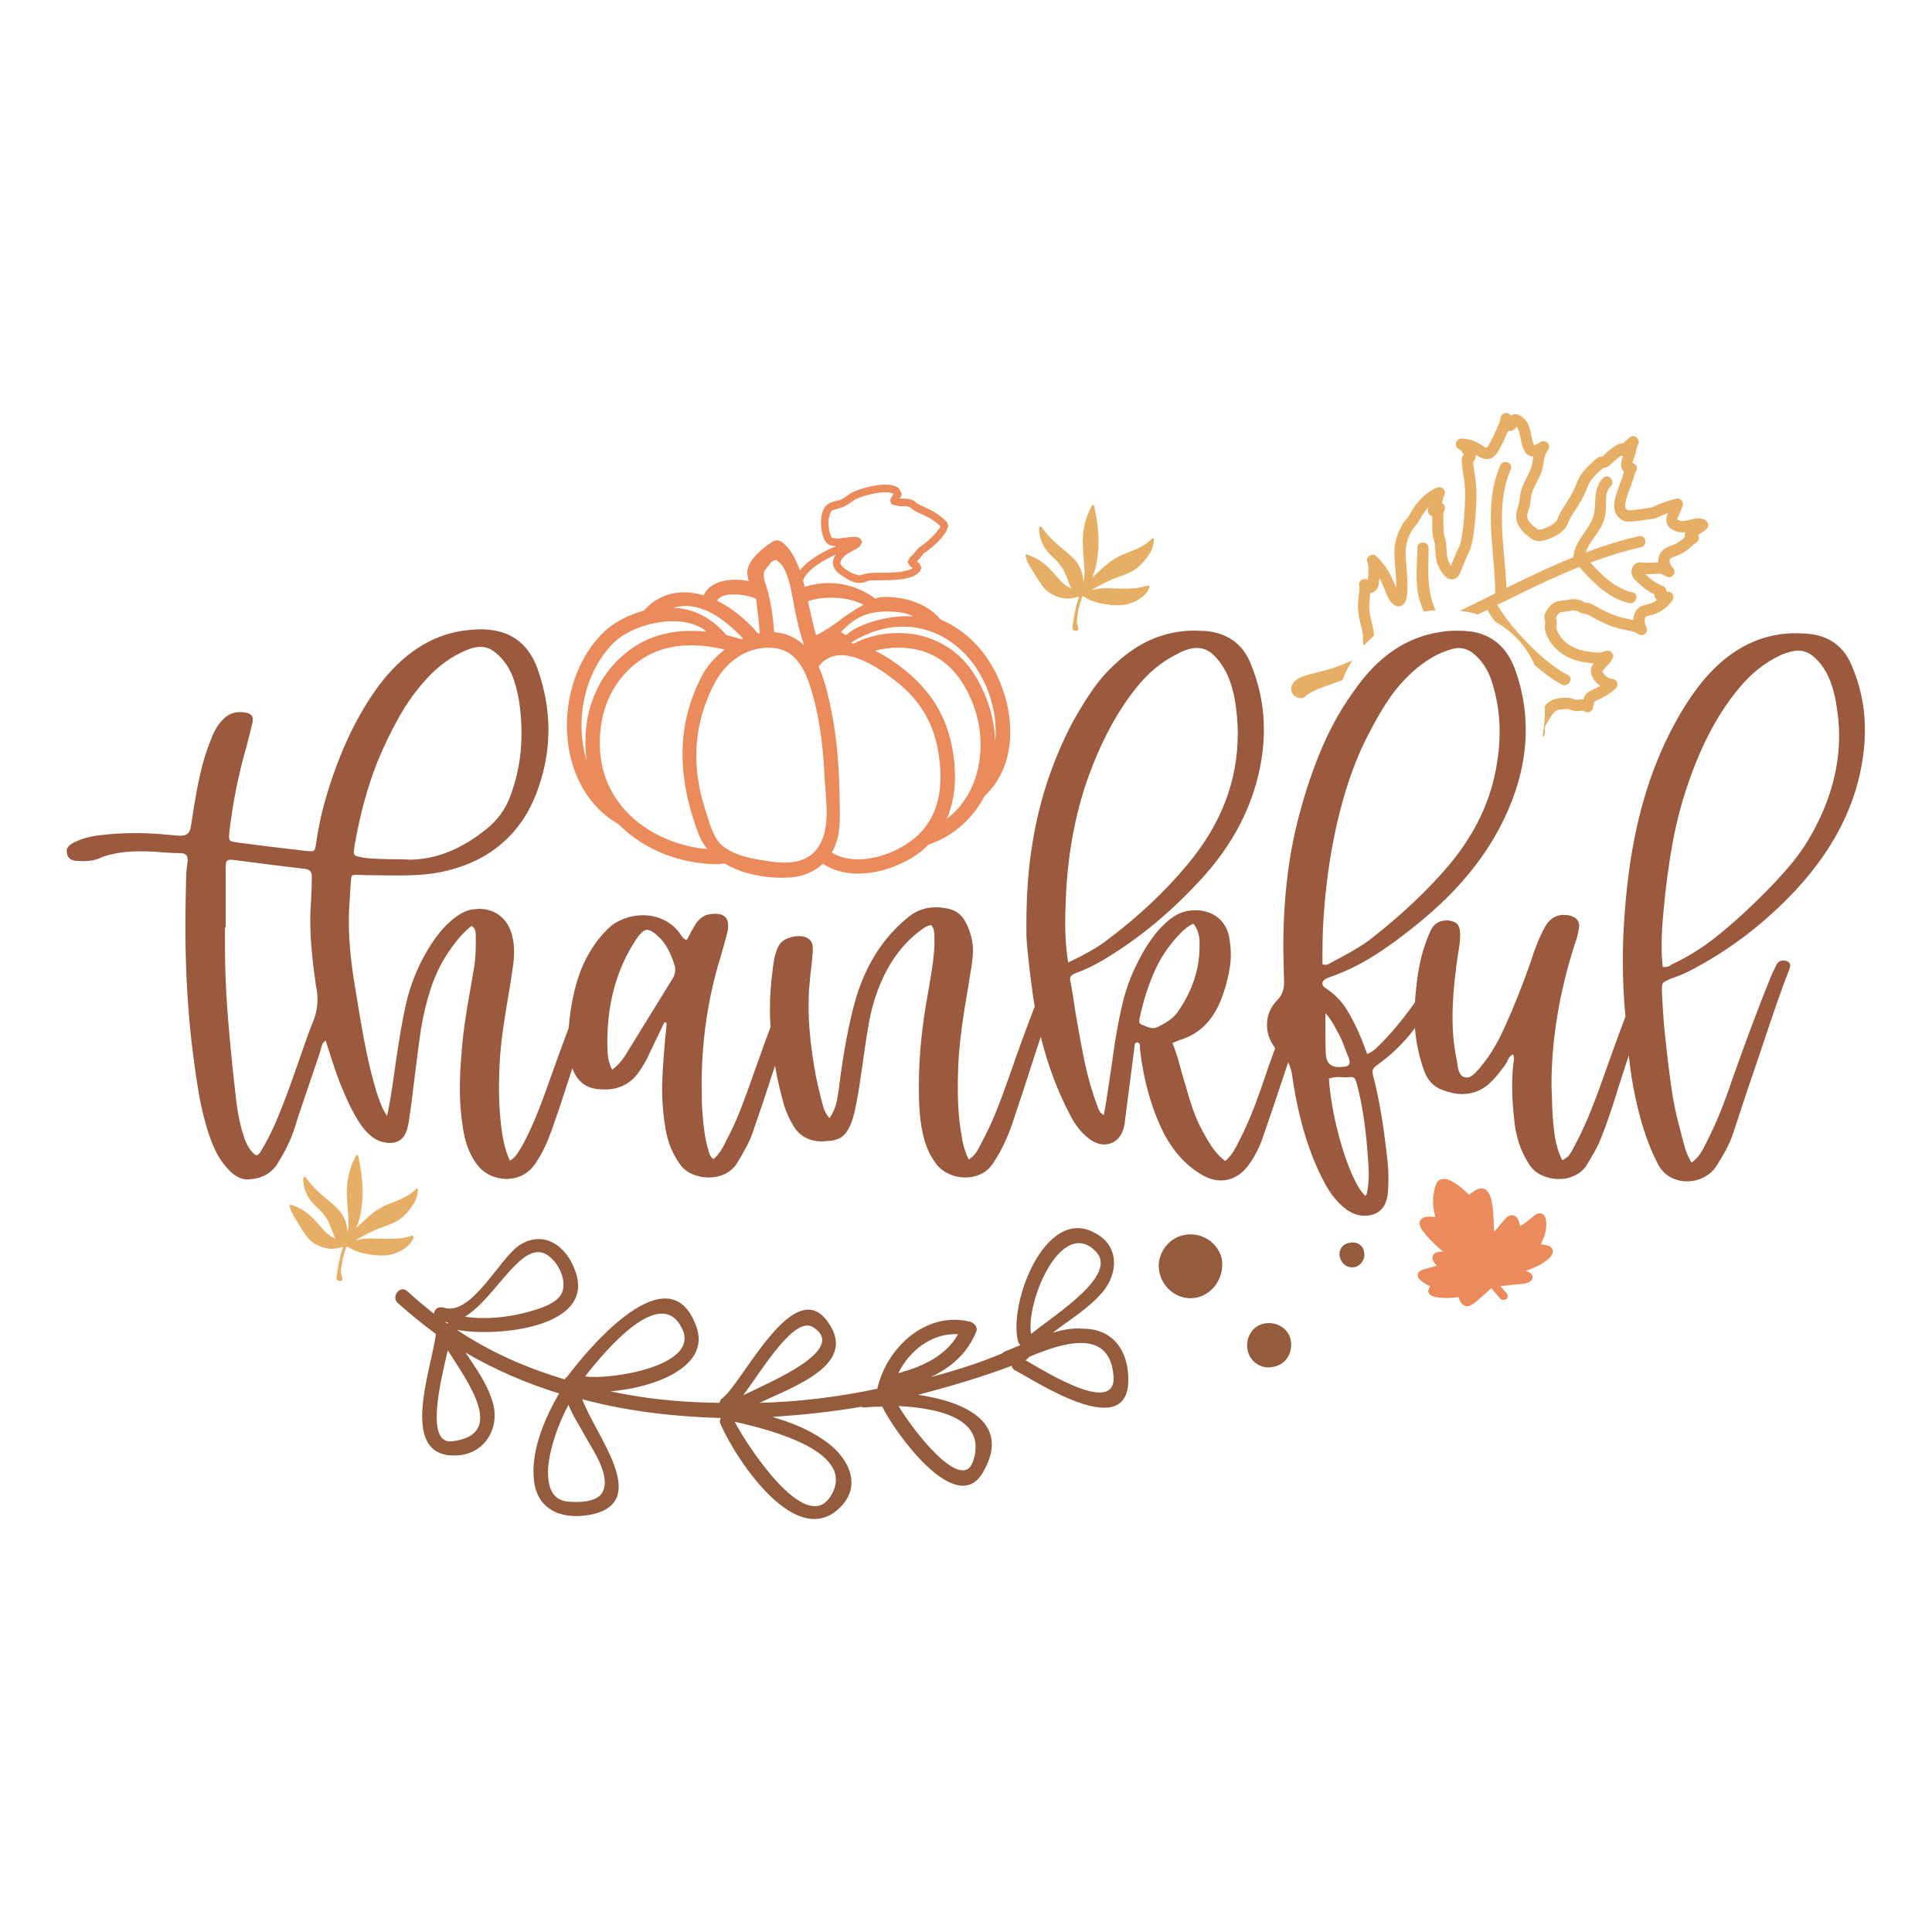 <svg xml:space="preserve" style="enable-background:new 0 0 432 432;" viewBox="0 0 432 432" y="0px" x="0px" xmlns:xlink="http://www.w3.org/1999/xlink" xmlns="http://www.w3.org/2000/svg" id="Layer_1" version="1.1">
<style type="text/css">
	.st0{fill:#EB8A5A;}
	.st1{fill:#E7AF66;}
	.st2{fill:#9B5A3D;}
	.st3{fill:#955B3D;}
</style>
<g>
	<path d="M342.21,284.66c-0.28-0.21-0.61-0.35-0.84-0.42c-0.06-0.02-0.13-0.04-0.19-0.06c0.84-0.29,1.73-0.67,2.73-1.15
		c0.82-0.4,1.57-0.89,2.22-1.45c0.3-0.26,0.56-0.54,0.78-0.85c0.32-0.43,0.4-0.92,0.24-1.34c-0.13-0.33-0.45-0.75-1.3-0.93
		l-0.42-0.09c-0.24-0.05-0.48-0.1-0.72-0.15c-0.06-0.01-0.12-0.03-0.17-0.05c0.11-0.25,0.21-0.49,0.33-0.73
		c0.42-0.89,0.67-1.65,0.78-2.39c0.11-0.76,0.2-1.67-0.05-2.58c-0.07-0.25-0.16-0.46-0.29-0.64c-0.36-0.52-1.04-0.68-1.65-0.39
		c-0.19,0.09-0.37,0.2-0.58,0.37c-0.25,0.2-0.5,0.4-0.75,0.6c-0.4,0.32-0.79,0.64-1.2,0.95c-0.33,0.25-0.69,0.48-1.05,0.71
		l-0.15,0.1c-0.02-0.07-0.04-0.14-0.05-0.21c-0.06-0.25-0.13-0.5-0.21-0.75c-0.08-0.23-0.18-0.53-0.37-0.8
		c-0.24-0.36-0.59-0.59-1-0.66c-0.43-0.07-0.87,0.05-1.25,0.34c-0.21,0.16-0.42,0.36-0.63,0.61c-0.25,0.29-0.48,0.57-0.72,0.86
		c-0.23,0.27-0.45,0.55-0.69,0.82c-0.3,0.35-0.61,0.7-0.92,1.04l-0.02-0.46c-0.05-0.94-0.1-1.88-0.13-2.81
		c-0.05-1.23-0.17-2.34-0.38-3.41c-0.1-0.53-0.22-1.14-0.52-1.71c-0.18-0.33-0.38-0.61-0.61-0.84c-0.46-0.45-1.1-0.59-1.76-0.38
		c-0.34,0.11-0.62,0.23-0.83,0.37c-0.34,0.22-0.66,0.46-0.98,0.69l-0.31,0.22c-0.02,0.02-0.05,0.03-0.07,0.05l-0.43-0.4
		c-0.34-0.31-0.67-0.62-1.02-0.93c-0.73-0.64-1.51-1.19-2.32-1.64c-0.51-0.28-0.99-0.45-1.48-0.53c-0.9-0.13-1.65,0.22-2.02,0.93
		c-0.07,0.15-0.13,0.3-0.18,0.43c-0.3,0.85-0.48,1.75-0.57,2.86c-0.1,1.17,0.03,2.41,0.39,3.88c0.03,0.14,0.07,0.28,0.1,0.42
		c-0.31-0.04-0.61-0.08-0.91-0.11c-0.56-0.05-1.09,0-1.58,0.16c-0.79,0.26-1.2,0.92-1.02,1.63c0.1,0.38,0.23,0.69,0.4,0.95
		c0.39,0.57,0.76,1.06,1.14,1.5c1.07,1.24,2.29,2.41,3.71,3.57c-0.32,0.01-0.65,0.03-0.98,0.07c-0.77,0.1-1.11,0.44-1.27,0.71
		c-0.14,0.24-0.25,0.65,0,1.22c0.08,0.18,0.19,0.35,0.32,0.52c0.17,0.21,0.34,0.42,0.52,0.62c-0.33,0.09-0.65,0.19-0.98,0.28
		c-0.58,0.16-1.17,0.33-1.75,0.5c-0.35,0.1-0.64,0.22-0.89,0.35c-0.44,0.23-0.6,0.54-0.65,0.76c-0.05,0.21-0.06,0.53,0.2,0.9
		c0.14,0.19,0.32,0.38,0.55,0.58c0.54,0.45,1.19,0.86,2.03,1.27c-0.11,0.15-0.21,0.32-0.29,0.49c-0.3,0.66-0.02,1.32,0.71,1.65
		c0.26,0.12,0.55,0.21,0.85,0.26c0.94,0.17,1.88,0.23,2.79,0.19c0.55-0.03,1.1-0.07,1.64-0.12c0.22-0.02,0.44-0.04,0.66-0.06
		c0.01,0.03,0.02,0.07,0.03,0.1c0.13,0.44,0.31,0.94,0.72,1.38c0.33,0.36,0.75,0.54,1.18,0.54c0.28,0,0.57-0.08,0.84-0.23
		c0.43-0.23,0.79-0.49,1.09-0.74c0.86-0.74,1.7-1.5,2.55-2.25l0.91-0.81l1.83,2.15c0.07,0.08,0.15,0.18,0.26,0.26
		c0.33,0.27,0.79,0.31,1.15,0.1c0.41-0.24,0.56-0.72,0.34-1.12c-0.07-0.13-0.17-0.24-0.27-0.36l-1.28-1.49
		c0.74-0.08,1.48-0.16,2.23-0.23l1.05-0.11c0.62-0.06,1.24-0.12,1.86-0.19c0.57-0.06,1.04-0.22,1.43-0.46
		c0.38-0.24,0.6-0.58,0.62-0.95C342.72,285.25,342.55,284.91,342.21,284.66z" class="st0"></path>
	<path d="M302.4,147.66c-1.61,0.72-3.5,1.46-4.95,1.91c-0.99,0.3-2.06,0.56-3.09,0.82c-1.03,0.26-2.02,0.51-2.89,0.82
		c-0.58,0.21-1.11,0.44-1.58,0.78c-0.27,0.2-0.53,0.43-0.75,0.75l-0.05,0.07l0,0c-0.23,0.38-0.38,0.82-0.37,1.28
		c0.01,0.46,0.19,0.89,0.42,1.18c0.16,0.2,0.33,0.35,0.51,0.47c0.2,0.14,0.41,0.23,0.63,0.29c0.22,0.06,0.44,0.1,0.72,0.08
		c0.19-0.02,0.41-0.06,0.67-0.22c0.14-0.09,0.28-0.22,0.4-0.38l0,0l0.08-0.07c0.09-0.08,0.27-0.21,0.56-0.37
		c0.57-0.34,1.57-0.83,3.21-1.45c1.29-0.49,2.79-1.02,4.25-1.54C300.76,150.54,301.5,149.05,302.4,147.66z" class="st1"></path>
	<path d="M318.35,136.75c0.85-0.14,1.73-0.24,2.65-0.3c-1.99-4.29-1.65-8.93-1.55-13.85c0.03-1.61-2.48-1.77-2.51-0.15
		c-0.06,3.07-0.37,6.14-0.02,9.21C317.12,133.47,317.64,135.15,318.35,136.75z" class="st1"></path>
	<path d="M366.46,119.89c-4.06,0.92-8.01,2.17-11.88,3.63c0.74-2.26,2.67-4.08,3.69-6.25c0.54-1.16,0.78-2.32,0.82-3.6
		c0.06-1.67-0.28-3.6,1.05-4.91c1.15-1.13-0.49-3.04-1.65-1.9c-2.81,2.76-1.02,6.45-2.63,9.66c-1.4,2.79-3.85,4.9-4.07,8.08
		c-4.57,1.85-9.04,3.95-13.47,6.12c-0.5,0.25-1,0.49-1.5,0.74c-0.26-8.94-2.62-17.97,1-26.57c0.63-1.49-1.76-2.27-2.39-0.79
		c-3.91,9.29-1.12,18.96-1.1,28.59c-2.62,1.29-5.25,2.59-7.87,3.88c1.42,0.17,2.75,0.45,4.01,0.83c0.69-0.34,1.38-0.68,2.08-1.03
		c0.52,0.9,1.11,1.76,1.71,2.61c4.12,2.23,7.1,5.7,8.93,9.75c1.87,1.65,3.85,3.16,6.03,4.32c1.42,0.75,2.82-1.33,1.39-2.09
		c-3.47-1.84-6.47-4.54-9.19-7.35c-2.46-2.53-4.84-5.28-6.62-8.35c1.32-0.65,2.64-1.31,3.96-1.95c4.7-2.31,9.45-4.56,14.31-6.51
		c0.03,0,0.06,0.01,0.09,0.01c2.98,3.41,6.62,7.05,11.11,8.04c1.57,0.35,2.37-2.04,0.79-2.39c-3.79-0.84-6.85-3.76-9.43-6.66
		c3.69-1.38,7.46-2.57,11.32-3.44C368.53,122,368.04,119.54,366.46,119.89z" class="st1"></path>
	<path d="M381.11,116.17c-0.55-0.23-1.12-0.28-1.61-0.25c-0.5,0.03-0.94,0.13-1.35,0.23c-0.81,0.21-1.49,0.39-2.04,0.35
		c-0.35-0.02-0.67-0.11-1.06-0.35l0-0.01c0.03-0.24,0.28-0.8,0.59-1.48c0.21-0.45,0.44-0.97,0.63-1.55
		c0.15-0.44,0.04-0.93-0.28-1.26c-0.32-0.34-0.8-0.47-1.25-0.35c-1.81,0.5-2.97,0.91-3.78,1.24c-0.8,0.33-1.26,0.58-1.5,0.67
		c-0.16,0.06-0.21,0.08-0.39,0.1c-0.26,0.02-0.55,0.06-0.89,0.12c-0.34,0.05-0.72,0.11-1.11,0.17c-0.79,0.12-1.66,0.24-2.33,0.28
		c-0.41,0.03-0.75,0-0.86-0.02c-0.2-0.14-0.3-0.25-0.36-0.36c-0.06-0.11-0.13-0.28-0.12-0.69c0.01-0.27,0.05-0.64,0.16-1.1
		c0.15-0.63,0.41-1.43,0.8-2.44l0,0c0.66-1.67,1.01-2.95,1.22-3.61c0.04-0.14,0.08-0.24,0.11-0.3c0.27-0.3,0.39-0.72,0.29-1.14
		c-0.12-0.48-0.5-0.81-0.97-0.91c0.06-0.27,0.17-0.64,0.37-1.12l0,0c0.25-0.64,0.37-1.12,0.45-1.49c0.08-0.38,0.11-0.59,0.2-0.86
		c0.06-0.19,0.14-0.42,0.29-0.75c0.25-0.55,0.07-1.19-0.42-1.54c-0.49-0.35-1.16-0.3-1.59,0.12c-0.6,0.57-1.04,0.97-1.36,1.24
		c-0.03,0.02-0.04,0.04-0.07,0.06c-0.01,0-0.02-0.01-0.03-0.01c-0.16-0.03-0.31-0.03-0.42-0.01l-0.01,0
		c-0.27,0.04-0.45,0.12-0.63,0.19c-0.17,0.08-0.33,0.17-0.49,0.27c-0.32,0.2-0.65,0.44-0.98,0.7c-0.66,0.52-1.34,1.12-1.84,1.6l0,0
		c-0.1,0.09-0.17,0.16-0.23,0.19c-0.03,0-0.04,0-0.08-0.01c-0.12,0-0.27,0.01-0.43,0.05c-0.18,0.05-0.34,0.13-0.48,0.22l0,0
		c0,0-0.01,0.01-0.01,0.01c0,0,0,0-0.01,0l0,0c-0.11,0.07-0.19,0.14-0.3,0.22c-0.11,0.09-0.24,0.19-0.38,0.31
		c-0.28,0.24-0.62,0.55-0.98,0.89c-0.72,0.7-1.52,1.55-2.11,2.43c-0.3,0.45-0.51,0.88-0.69,1.28c-0.18,0.41-0.32,0.79-0.5,1.23
		c-0.36,0.86-0.88,1.96-2.11,3.81c-0.7,1.05-1.13,1.79-1.41,2.36c-0.28,0.56-0.43,0.96-0.52,1.18c-0.06,0.15-0.09,0.21-0.15,0.3
		c-0.19,0.31-0.74,0.79-1.4,1.16c-0.66,0.38-1.43,0.69-2.02,0.81c-0.36,0.09-0.66,0.08-0.73,0.07c-0.69-0.46-1.28-0.95-1.7-1.42
		c-0.43-0.49-0.66-0.95-0.73-1.36c-0.05-0.28-0.03-0.56,0.08-0.92l0,0c0.36-1.11,0.52-1.84,0.6-2.44c0.09-0.61,0.11-0.99,0.23-1.58
		l0-0.01c0.1-0.52,0.29-1.02,0.62-1.7c0.32-0.68,0.77-1.52,1.3-2.63c0.61-1.26,0.72-2.37,0.86-3.23c0.15-0.88,0.28-1.52,0.85-2.38
		l0.1-0.14c0.36-0.51,0.29-1.2-0.16-1.63c-0.45-0.43-1.14-0.47-1.64-0.09l0,0l-0.01,0.01l-0.07,0.05c-0.06,0.04-0.16,0.11-0.27,0.18
		c-0.23,0.14-0.53,0.3-0.77,0.38c-0.08,0.03-0.14,0.04-0.19,0.05c-0.02-0.04-0.05-0.09-0.09-0.17c-0.1-0.21-0.2-0.55-0.3-0.95
		c-0.2-0.81-0.35-1.84-0.66-2.82c-0.22-0.65-0.49-1.32-1.05-1.89c-0.26-0.26-0.52-0.48-0.78-0.66c-0.35-0.23-0.74-0.41-1.21-0.45
		c-0.4-0.04-0.83,0.08-1.15,0.28c-0.22-0.32-0.58-0.55-1-0.55c-0.67-0.01-1.22,0.5-1.27,1.17c-0.01,0.2-0.07,0.49-0.32,1.13
		c-0.25,0.63-0.67,1.58-1.36,3.01l0,0c-0.48,1-0.84,1.67-1.1,2.07c-0.14,0.21-0.24,0.33-0.3,0.39c-0.05-0.01-0.12-0.02-0.23-0.05
		c-0.02,0-0.19-0.07-0.46-0.25c-0.27-0.17-0.63-0.41-1.08-0.67c-0.89-0.51-2.17-1.04-3.86-1.08c-0.66-0.02-1.22,0.47-1.29,1.12
		c-0.07,0.61,0.33,1.17,0.91,1.34l0.01,0.01c0.06,0.04,0.36,0.28,0.76,1l0,0c0.03,0.05,0.06,0.1,0.08,0.15
		c-0.06,0.06-0.13,0.13-0.19,0.23c-0.1,0.14-0.18,0.34-0.21,0.54l-0.01,0.05c-0.05,0.42-0.03,0.82,0.01,1.26
		c0.04,0.43,0.11,0.9,0.18,1.4c0.15,1,0.34,2.16,0.45,3.44c0.11,1.23,0.09,3,0.01,4.72c-0.08,1.71-0.23,3.38-0.36,4.44
		c-0.14,1.11-0.26,2.04-0.42,2.82c-0.16,0.79-0.35,1.42-0.64,1.99l0,0c-0.65,1.27-1.2,2.74-1.67,3.93
		c-0.11-0.17-0.22-0.35-0.34-0.56c-0.31-0.57-0.45-1.09-0.54-1.74c-0.09-0.65-0.1-1.42-0.17-2.34c-0.05-0.75-0.19-1.29-0.31-1.69
		c-0.12-0.41-0.2-0.64-0.26-1.09c-0.04-0.3-0.07-0.71-0.06-1.3l0,0c0.01-1.3-0.04-2.09-0.03-2.56c0.02-0.48,0.04-0.61,0.25-1.13
		c0.24-0.55,0.05-1.2-0.44-1.54c-0.03-0.02-0.06-0.03-0.09-0.04c0.1-0.47,0.16-0.88,0.23-1.15c0.05-0.22,0.11-0.35,0.14-0.39
		l0.02-0.02c0.34-0.45,0.34-1.07,0-1.52c-0.34-0.45-0.94-0.62-1.46-0.41c-1.31,0.51-2.39,1.29-3.27,2.12
		c-0.88,0.83-1.56,1.72-2.06,2.48c-0.46,0.69-0.79,1.29-0.96,1.61c-0.06,0.1-0.1,0.18-0.1,0.18l0,0l-0.03,0.04
		c-0.09,0.14-0.3,0.39-0.52,0.65c-0.22,0.26-0.46,0.54-0.68,0.86l-0.08,0.12l0,0c-1.32,2.17-2.15,4.78-1.85,7.99l0,0
		c0.14,1.53,0.39,4.33,0.36,6.36c0,0.01,0,0.02,0,0.04c-0.15-0.37-0.31-0.79-0.5-1.25c-0.69-1.65-1.75-3.76-3.89-5.84
		c-0.43-0.42-1.11-0.47-1.6-0.13c-0.49,0.35-0.67,1-0.42,1.55c0.06,0.12,0.13,0.37,0.16,0.68c0.04,0.32,0.05,0.7,0.05,1.11
		c-0.01,0.68-0.07,1.42-0.13,2.09c-0.37-0.26-0.85-0.32-1.28-0.12c-0.53,0.26-0.81,0.86-0.67,1.43c0.04,0.15,0.06,0.43,0.05,0.79
		c-0.01,0.36-0.06,0.8-0.12,1.29c-0.11,0.98-0.26,2.14-0.17,3.36c0.07,0.92,0.27,1.85,0.48,2.74c0.21,0.89,0.42,1.73,0.53,2.39
		c0.07,0.44,0.09,0.8,0.07,0.97l0,0c-0.07,0.72,0.06,1.32,0.2,1.85c0.59-0.69,1.25-1.32,1.94-1.93c0.12-0.12,0.22-0.25,0.34-0.36
		c0,0,0,0,0,0c-0.01-0.31-0.03-0.62-0.08-0.93c-0.09-0.55-0.22-1.12-0.36-1.69c-0.27-1.14-0.56-2.32-0.62-3.22l0,0
		c-0.05-0.67,0-1.41,0.08-2.15c0.05-0.51,0.11-1.01,0.16-1.51c0.28-0.03,0.57-0.11,0.83-0.26c0.26-0.16,0.49-0.38,0.65-0.62
		c0.29-0.44,0.41-0.92,0.45-1.44c0.02-0.31,0.05-0.66,0.08-1.03c0.15,0.26,0.3,0.53,0.42,0.78c0.6,1.2,0.95,2.3,1.4,3.3
		c0.31,0.66,0.66,1.31,1.31,1.83l0,0l0.15,0.11c0.23,0.15,0.53,0.29,0.91,0.32c0.38,0.03,0.8-0.13,1.06-0.34
		c0.18-0.14,0.3-0.29,0.4-0.44c0.24-0.37,0.33-0.7,0.42-1.05c0.08-0.35,0.13-0.72,0.16-1.13c0.06-0.8,0.07-1.72,0.04-2.66
		c-0.06-1.89-0.24-3.91-0.35-5.12c-0.23-2.68,0.39-4.62,1.5-6.46l0.02-0.04c0.08-0.12,0.28-0.36,0.5-0.62
		c0.23-0.27,0.47-0.55,0.7-0.88l0.09-0.14c0.06-0.1,0.1-0.18,0.16-0.28c0.06-0.11,0.13-0.23,0.21-0.38
		c0.16-0.29,0.37-0.65,0.64-1.04c0.37-0.55,0.85-1.17,1.41-1.76c-0.03,0.05-0.05,0.09-0.08,0.14c-0.08,0.12-0.17,0.28-0.22,0.53
		c-0.05,0.25-0.01,0.61,0.17,0.9c0.11,0.19,0.26,0.33,0.4,0.42c0.15,0.1,0.28,0.15,0.39,0.18c0,0.6,0.03,1.26,0.03,2.33l0,0
		c-0.01,0.76,0.03,1.34,0.1,1.81c0.07,0.48,0.18,0.85,0.26,1.14c0.06,0.19,0.1,0.35,0.14,0.51c0.05,0.22,0.09,0.46,0.12,0.83l0,0
		c0.06,0.84,0.07,1.64,0.18,2.49c0.11,0.85,0.34,1.75,0.84,2.64c0.22,0.4,0.45,0.77,0.71,1.11c0.26,0.34,0.53,0.65,0.92,0.91
		c0.25,0.16,0.57,0.32,0.97,0.35c0.41,0.04,0.88-0.1,1.2-0.35c0.22-0.16,0.38-0.35,0.51-0.54c0.11-0.16,0.19-0.32,0.26-0.49l0,0
		c0.59-1.38,1.21-3.14,1.88-4.44l0,0c0.43-0.84,0.68-1.71,0.87-2.63c0.18-0.92,0.3-1.9,0.45-3l0-0.01c0.14-1.15,0.29-2.85,0.38-4.63
		c0.09-1.78,0.11-3.61-0.01-5.05c-0.18-2.08-0.54-3.81-0.63-4.85c-0.01-0.1-0.01-0.17-0.01-0.25c0.1-0.09,0.19-0.19,0.28-0.32
		c0.13-0.19,0.23-0.44,0.27-0.68c0.04-0.23,0.03-0.45-0.01-0.66c0.17,0.1,0.33,0.21,0.5,0.32c0.34,0.21,0.69,0.43,1.2,0.56
		c0.22,0.05,0.48,0.12,0.81,0.13c0.33,0.01,0.74-0.05,1.1-0.23c0.24-0.12,0.45-0.28,0.64-0.45c0.25-0.24,0.46-0.51,0.67-0.83
		c0.38-0.58,0.78-1.33,1.28-2.38l0,0c0.48-1.01,0.84-1.79,1.11-2.42c0.19,0.04,0.4,0.06,0.61,0.02c0.47-0.07,0.88-0.38,1.09-0.72
		c0.05-0.07,0.08-0.14,0.12-0.21c0.03,0.03,0.06,0.05,0.1,0.09c0.07,0.06,0.17,0.21,0.28,0.45c0.1,0.24,0.21,0.55,0.3,0.91
		c0.18,0.71,0.33,1.57,0.53,2.4c0.14,0.55,0.31,1.09,0.63,1.62c0.18,0.3,0.43,0.6,0.78,0.84c0.29,0.19,0.6,0.3,0.89,0.34
		c0.1,0.01,0.19,0.02,0.28,0.02c-0.05,0.23-0.09,0.46-0.12,0.67c-0.15,0.97-0.23,1.68-0.64,2.53l0,0c-0.51,1.06-0.94,1.88-1.3,2.64
		c-0.36,0.76-0.65,1.48-0.81,2.3c0,0,0,0,0,0c0,0,0,0,0,0c-0.15,0.74-0.18,1.23-0.25,1.7c-0.07,0.47-0.18,1.01-0.51,2.03l0,0
		c-0.23,0.71-0.29,1.43-0.17,2.11c0.11,0.68,0.38,1.29,0.73,1.84c0.71,1.09,1.74,1.93,2.84,2.67c0.27,0.18,0.54,0.27,0.8,0.33
		c0.26,0.05,0.51,0.07,0.76,0.06c0.5-0.01,0.99-0.11,1.5-0.25c1.01-0.29,2.06-0.78,2.96-1.41c0.6-0.43,1.15-0.91,1.55-1.51
		c0.17-0.26,0.29-0.51,0.38-0.72c0.09-0.21,0.16-0.39,0.26-0.62c0.2-0.46,0.56-1.17,1.45-2.49c0.98-1.47,1.58-2.57,1.99-3.44
		c0.41-0.87,0.63-1.51,0.84-1.99c0.14-0.32,0.27-0.58,0.47-0.89c0.35-0.53,0.93-1.19,1.5-1.76c0.54-0.54,1.07-1.01,1.37-1.25
		c0.08,0,0.17-0.01,0.26-0.02c0.23-0.03,0.47-0.12,0.69-0.24c0.29-0.16,0.55-0.36,0.84-0.64l0,0c0.6-0.57,1.56-1.41,2.21-1.85
		c0.16,0.05,0.32,0.07,0.45,0.06c0,0,0,0,0.01,0c-0.16,0.44-0.28,0.84-0.36,1.22c-0.09,0.5-0.14,0.98,0.05,1.53
		c0.09,0.28,0.28,0.56,0.51,0.78c-0.04,0.12-0.08,0.25-0.12,0.39c-0.21,0.69-0.49,1.59-0.93,2.7l0,0c-0.48,1.22-0.8,2.22-0.97,3.08
		c-0.18,0.86-0.22,1.6-0.09,2.28c0.09,0.45,0.26,0.88,0.5,1.23c0.32,0.47,0.72,0.81,1.1,1.06c0.27,0.17,0.5,0.25,0.73,0.3
		c0.22,0.05,0.44,0.08,0.66,0.09c0.43,0.03,0.89,0.01,1.36-0.03c0.94-0.08,1.96-0.24,2.78-0.37c0.54-0.09,1-0.16,1.21-0.17l0,0
		c0.41-0.03,0.8-0.14,1.11-0.27c0.32-0.13,0.57-0.26,0.92-0.42c0.36-0.16,0.84-0.37,1.55-0.62c-0.09,0.22-0.17,0.44-0.23,0.67
		c-0.1,0.38-0.17,0.8-0.08,1.29c0.05,0.28,0.15,0.56,0.32,0.82c0.19,0.29,0.44,0.54,0.72,0.72c0.58,0.39,1.2,0.63,1.79,0.74
		c0.49,0.09,0.96,0.08,1.39,0.04c-0.06,0.14-0.11,0.3-0.13,0.49c-0.02,0.17,0,0.37,0.04,0.55c-0.32,0.28-0.56,0.52-0.82,0.73
		c-0.51,0.42-1.11,0.83-2.6,1.36c-0.88,0.31-1.58,0.81-2.01,1.46c-0.46,0.69-0.56,1.45-0.5,2.11c-0.11,0-0.21,0.01-0.3,0.02
		c-0.23,0.02-0.39,0.05-0.51,0.05l0,0c-0.37,0.02-0.97,0.05-1.54,0.05c-0.56,0.01-1.14-0.02-1.37-0.07
		c-0.37-0.07-0.78-0.03-1.13,0.13c-0.35,0.16-0.62,0.41-0.81,0.69c-0.32,0.49-0.41,1.05-0.33,1.6c0.08,0.55,0.36,1.09,0.81,1.53
		c0.76,0.74,1.92,1.76,2.93,2.44c0.15,0.1,0.31,0.2,0.46,0.28l0.01,0c0.3,0.17,0.58,0.31,0.83,0.44c0.02,0.31,0.12,0.64,0.29,0.9
		c0.1,0.15,0.22,0.27,0.34,0.38c-0.28,0.22-0.55,0.38-0.79,0.51c-0.61,0.31-1.13,0.41-1.75,0.56c-0.41,0.1-0.89,0.23-1.39,0.56
		c-0.28,0.19-0.55,0.46-0.75,0.77c-0.38,0.57-0.55,1.19-0.6,1.75c-0.01,0.12,0,0.22,0,0.34c-0.35-0.08-0.69-0.16-1.05-0.22
		c-1.11-0.22-2.3-0.45-3.84-1.11c-1.25-0.54-2.12-1-2.8-1.37c-0.68-0.38-1.17-0.68-1.73-0.92c-0.37-0.16-0.8-0.28-1.26-0.29l0,0
		l-0.16-0.04c-0.07-0.03-0.18-0.08-0.35-0.17c-0.33-0.17-0.9-0.47-1.66-0.54c-0.5-0.05-1.07-0.02-1.72,0.11l0,0
		c-0.56,0.11-0.99,0.15-1.42,0.2c-0.42,0.05-0.87,0.1-1.38,0.31c-0.33,0.14-0.66,0.34-0.95,0.6c-0.39,0.35-0.73,0.77-1.09,1.32
		c-0.14,0.2-0.25,0.41-0.33,0.64c-0.08,0.22-0.13,0.46-0.14,0.68c-0.02,0.45,0.07,0.77,0.11,0.95c0.03,0.13,0.05,0.22,0.06,0.3
		c0.01,0.11,0.01,0.23-0.03,0.45l0,0.01c-0.12,0.62-0.04,1.21,0.12,1.79c0.17,0.58,0.43,1.17,0.77,1.74
		c0.69,1.15,1.7,2.27,2.99,3.13c1.22,0.82,2.38,1.28,3.46,1.56c1.08,0.28,2.08,0.39,3.07,0.55c0.17,0.03,0.32,0.03,0.47,0.05
		c-0.09,0.12-0.18,0.21-0.27,0.34c-0.3,0.45-0.4,0.98-0.37,1.44c0.03,0.46,0.17,0.88,0.36,1.27c0.37,0.75,0.97,1.41,1.72,1.93
		c-0.51,0.29-1.04,0.56-1.51,0.79c-0.36,0.18-0.68,0.33-0.97,0.51c-0.17,0.1-0.33,0.2-0.52,0.37l0,0c-0.15,0.14-0.27,0.28-0.36,0.43
		c-0.21,0.32-0.32,0.62-0.41,0.91c-0.33-0.02-0.69,0-1.08,0.08l0,0c-0.19,0.04-0.29,0.03-0.42,0.02c-0.13-0.02-0.29-0.06-0.54-0.14
		c-0.48-0.15-1.28-0.39-2.31-0.3c-0.61,0.05-1.2,0.07-1.84,0.24c-0.65,0.16-1.33,0.5-1.91,1.05c-0.19,0.17-0.36,0.36-0.54,0.57
		c0.05,1.02,0.05,2.05-0.02,3.07c-0.04,0.76-0.15,1.5-0.25,2.25c-0.01,0.07-0.02,0.13-0.03,0.2c-0.07,0.45-0.09,0.9-0.18,1.34
		c0.11-0.07,0.23-0.13,0.31-0.23c0.28-0.35,0.35-0.82,0.18-1.23c-0.03-0.09-0.05-0.16-0.03-0.31c0.01-0.14,0.07-0.36,0.18-0.63
		c0.23-0.55,0.71-1.33,1.35-2.28c0.43-0.64,0.76-0.95,1.02-1.12c0.26-0.17,0.49-0.24,0.91-0.3c0.28-0.04,0.63-0.06,1.05-0.1l0,0
		c0.47-0.03,0.73,0.02,1.05,0.1c0.31,0.08,0.69,0.24,1.26,0.32c0.37,0.05,0.81,0.05,1.27-0.04l0,0c0.29-0.06,0.46-0.04,0.56-0.02
		c0.09,0.02,0.12,0.04,0.12,0.04l0,0c0.34,0.31,0.83,0.41,1.27,0.25c0.45-0.16,0.77-0.57,0.82-1.05l0.02-0.15
		c0.01-0.07,0.02-0.16,0.04-0.26c0.03-0.2,0.09-0.45,0.15-0.63c0.04-0.11,0.08-0.19,0.1-0.22l0.08-0.05
		c0.09-0.05,0.23-0.13,0.39-0.21c0.33-0.17,0.77-0.37,1.25-0.62c0.96-0.5,2.11-1.14,3.04-2.09c0.34-0.35,0.45-0.86,0.28-1.32
		c-0.17-0.45-0.59-0.77-1.07-0.81c-0.41-0.03-0.83-0.19-1.2-0.44c-0.34-0.22-0.62-0.52-0.8-0.78c-0.15-0.22-0.21-0.41-0.23-0.5
		c0.23-0.33,0.5-0.61,0.83-0.94c0.35-0.36,0.78-0.77,1.16-1.35c0.09-0.14,0.18-0.29,0.27-0.45c0.27-0.49,0.17-1.1-0.22-1.49
		c-0.39-0.39-0.99-0.47-1.48-0.21l0,0l-0.01,0l-0.09,0.04c-0.1,0.04-0.26,0.1-0.47,0.15c-0.43,0.1-1.09,0.18-1.93,0.05
		c-1.06-0.17-1.97-0.28-2.83-0.5c-0.86-0.23-1.7-0.56-2.7-1.22c-0.7-0.47-1.33-1.08-1.8-1.71c-0.48-0.63-0.8-1.28-0.93-1.76
		c-0.09-0.32-0.09-0.56-0.07-0.62l0,0.01c0.12-0.58,0.1-1.1,0.03-1.47c-0.06-0.32-0.11-0.51-0.12-0.57
		c0.01-0.02,0.02-0.05,0.05-0.09c0.34-0.51,0.58-0.77,0.72-0.88c0.15-0.11,0.19-0.13,0.4-0.18c0.14-0.03,0.35-0.06,0.63-0.09
		c0.38-0.04,0.87-0.1,1.49-0.22l0,0c0.69-0.14,1-0.08,1.22-0.02c0.22,0.06,0.43,0.19,0.88,0.41c0.29,0.14,0.71,0.28,1.19,0.3l0,0
		c0.09,0.01,0.18,0.02,0.37,0.1c0.19,0.08,0.47,0.23,0.84,0.44c0.76,0.43,1.89,1.08,3.67,1.85c2.67,1.15,4.61,1.22,5.76,1.59
		c0.39,0.12,0.7,0.25,0.99,0.45l0.13,0.09c0.47,0.35,1.13,0.33,1.57-0.06c0.44-0.38,0.56-1.02,0.29-1.54l0,0l-0.01-0.02l-0.05-0.1
		c-0.04-0.09-0.1-0.23-0.15-0.39c-0.11-0.33-0.19-0.76-0.16-1.1c0.02-0.23,0.08-0.41,0.19-0.58c0.06-0.08,0.05-0.07,0.16-0.13
		c0.1-0.05,0.32-0.12,0.65-0.19c0.65-0.15,1.7-0.38,2.83-1.13c0.75-0.49,1.54-1.21,2.33-2.22c0.31-0.39,0.35-0.93,0.12-1.37
		c-0.24-0.44-0.71-0.7-1.21-0.66c-0.07,0.01-0.14,0.01-0.21,0.01c0.01-0.16,0-0.32-0.05-0.48c-0.11-0.35-0.37-0.63-0.71-0.77
		l-0.02-0.01l-0.09-0.04c-0.08-0.03-0.19-0.09-0.34-0.15c-0.28-0.13-0.68-0.33-1.1-0.56c-0.09-0.05-0.19-0.11-0.3-0.19
		c-0.61-0.41-1.46-1.12-2.12-1.72c0.21,0.01,0.43,0.01,0.64,0.01c0.64,0,1.27-0.03,1.68-0.06c0.41-0.03,0.63-0.07,0.78-0.07
		c0.15,0,0.28,0.01,0.61,0.14c0.22,0.09,0.52,0.24,0.9,0.48c0.58,0.36,1.35,0.19,1.72-0.38c0.35-0.55,0.22-1.27-0.28-1.66l0,0l0,0
		l-0.07-0.08c-0.07-0.09-0.16-0.22-0.24-0.38c-0.17-0.31-0.29-0.7-0.28-0.96c0-0.17,0.03-0.27,0.1-0.38
		c0.08-0.12,0.26-0.3,0.76-0.49l0,0c1.26-0.45,2.12-0.9,2.78-1.35c0.66-0.46,1.08-0.89,1.46-1.22c0.26-0.23,0.51-0.43,0.87-0.65
		c0.42-0.26,0.65-0.73,0.59-1.22c-0.02-0.18-0.09-0.34-0.18-0.49c0.09-0.06,0.18-0.13,0.28-0.2c0.49-0.33,1.06-0.67,1.54-1.08
		c0.33-0.28,0.5-0.72,0.43-1.16C381.8,116.7,381.51,116.33,381.11,116.17z" class="st1"></path>
	<polygon points="292.08,155.53 292.08,155.53 292.08,155.53" class="st1"></polygon>
	<polygon points="329.39,100.31 329.39,100.31 329.39,100.31" class="st1"></polygon>
	<path d="M76.55,286.05c0.03-0.26-0.04-0.5-0.13-0.74c-0.2-0.58-0.2-1.15-0.12-1.73c0.2-1.51,0.49-3,1.02-4.42
		c0.18-0.51,0.18-0.51,0.66-0.24c1.01,0.61,2.09,1.05,3.23,1.31c1.33,0.29,2.67,0.48,4.02,0.51c2.03,0.03,3.89-0.55,5.51-1.77
		c0.72-0.54,1.27-1.2,1.66-2.01c0.08-0.19,0.16-0.4-0.02-0.56c-0.16-0.17-0.34-0.09-0.51-0.03c-0.52,0.17-1.03,0.29-1.58,0.4
		c-1.89,0.32-3.81,0.26-5.73,0.2c-0.68-0.02-1.39-0.09-2.07-0.06c-0.82,0.01-1.62,0.15-2.44,0.31c-0.11,0.03-0.23,0.09-0.39,0.01
		c0.13-0.09,0.24-0.17,0.35-0.21c0.36-0.19,0.71-0.39,1.09-0.59c1.51-0.81,3.06-1.58,4.69-2.13c0.69-0.23,1.38-0.5,2.06-0.8
		c1.04-0.44,1.93-1.07,2.7-1.88c0.59-0.6,1.12-1.25,1.62-1.94c0.77-1.06,1.23-2.23,1.28-3.54c0-0.15,0.02-0.28-0.14-0.36
		c-0.15-0.05-0.24,0.01-0.34,0.11c-0.96,0.98-2.11,1.7-3.35,2.23c-0.86,0.38-1.74,0.75-2.61,1.06c-1.37,0.52-2.62,1.24-3.76,2.15
		c-0.83,0.67-1.61,1.39-2.39,2.1c-0.36,0.34-0.72,0.69-1.11,1.07c-0.01-0.07-0.02-0.09-0.01-0.12c0.02-0.06,0.05-0.15,0.07-0.21
		c0.41-1.02,0.7-2.05,0.89-3.11c0.33-1.97,0.48-3.98,0.35-5.99c-0.12-2.03-0.39-4.07-0.84-6.07c-0.03-0.16-0.06-0.34-0.11-0.5
		c-0.08-0.26-0.32-0.3-0.49-0.09c-0.06,0.08-0.09,0.17-0.16,0.25c-0.53,1.15-1.04,2.31-1.36,3.53c-0.34,1.38-0.54,2.75-0.53,4.18
		c0.01,1.64,0.14,3.29,0.27,4.93c0.09,1.03,0.15,2.05,0.07,3.08c0,0.1-0.02,0.21-0.03,0.31c-0.02,0.11-0.04,0.24-0.06,0.35
		c-0.01,0.08,0,0.2-0.1,0.32c-0.03-0.21-0.05-0.37-0.07-0.51c-0.21-1.64-0.79-3.14-1.95-4.38c-0.3-0.33-0.6-0.64-0.94-0.92
		c-0.63-0.55-1.26-1.09-1.91-1.61c-1.48-1.24-2.89-2.53-4.04-4.11c-0.13-0.16-0.26-0.35-0.39-0.51c-0.08-0.11-0.2-0.21-0.36-0.18
		c-0.17,0.06-0.24,0.19-0.24,0.34c0,0.2-0.02,0.38,0,0.57c0.11,1.69,0.71,3.22,1.77,4.56c0.51,0.65,1.14,1.2,1.74,1.79
		c0.95,0.89,1.73,1.92,2.28,3.13c0.23,0.54,0.45,1.06,0.63,1.59c0.21,0.6,0.42,1.2,0.76,1.76c0.01,0.02,0.03,0.06-0.01,0.08
		c-1.01-0.44-1.88-1.08-2.61-1.93c-0.83-0.95-1.65-1.91-2.54-2.78c-1.07-1.06-2.31-1.89-3.69-2.48c-0.28-0.12-0.58-0.22-0.9-0.32
		c-0.14-0.03-0.29-0.14-0.42,0c-0.13,0.14-0.07,0.28-0.02,0.43c0.01,0.02,0.03,0.06,0.02,0.09c0.2,0.73,0.54,1.41,0.93,2.07
		c0.48,0.79,0.94,1.57,1.44,2.35c0.4,0.63,0.81,1.28,1.25,1.9c0.53,0.75,1.19,1.35,1.99,1.84c0.73,0.43,1.49,0.74,2.3,0.92
		c0.67,0.15,1.33,0.24,2.04,0.15c0.59-0.08,1.16-0.18,1.71-0.34c0.07-0.01,0.16-0.08,0.24-0.02c-0.09,0.24-0.17,0.48-0.24,0.71
		c-0.57,1.89-0.94,3.85-1.2,5.82c-0.02,0.16-0.03,0.31-0.02,0.48c0.01,0.34,0.16,0.5,0.48,0.54c0.08,0.01,0.15,0,0.23,0.01
		C76.4,286.47,76.53,286.36,76.55,286.05z" class="st1"></path>
	<path d="M241.1,140.66c0.03-0.26-0.04-0.5-0.13-0.74c-0.2-0.58-0.2-1.15-0.12-1.73c0.2-1.51,0.49-3,1.02-4.42
		c0.18-0.51,0.18-0.51,0.66-0.24c1.01,0.61,2.09,1.05,3.23,1.31c1.33,0.29,2.67,0.48,4.02,0.51c2.03,0.03,3.89-0.55,5.51-1.77
		c0.72-0.54,1.27-1.2,1.66-2.01c0.08-0.19,0.16-0.4-0.02-0.56c-0.16-0.17-0.34-0.09-0.51-0.03c-0.52,0.17-1.03,0.29-1.58,0.4
		c-1.89,0.32-3.81,0.26-5.73,0.2c-0.68-0.02-1.39-0.09-2.07-0.06c-0.82,0.01-1.62,0.15-2.44,0.31c-0.11,0.03-0.23,0.09-0.39,0.01
		c0.13-0.09,0.24-0.17,0.35-0.21c0.36-0.19,0.71-0.39,1.09-0.59c1.51-0.81,3.06-1.58,4.69-2.13c0.69-0.23,1.38-0.5,2.06-0.8
		c1.04-0.44,1.93-1.07,2.7-1.88c0.59-0.6,1.12-1.25,1.62-1.94c0.77-1.06,1.23-2.23,1.28-3.54c0-0.15,0.02-0.28-0.14-0.36
		c-0.15-0.05-0.24,0.01-0.34,0.11c-0.96,0.98-2.11,1.7-3.35,2.23c-0.86,0.38-1.74,0.75-2.61,1.06c-1.37,0.52-2.62,1.24-3.76,2.15
		c-0.83,0.67-1.61,1.39-2.39,2.1c-0.36,0.34-0.72,0.69-1.11,1.07c-0.01-0.07-0.02-0.09-0.01-0.12c0.02-0.06,0.05-0.15,0.07-0.21
		c0.41-1.02,0.7-2.05,0.89-3.11c0.33-1.97,0.48-3.98,0.35-5.99c-0.12-2.03-0.39-4.07-0.84-6.07c-0.03-0.16-0.06-0.34-0.11-0.5
		c-0.08-0.26-0.32-0.3-0.49-0.09c-0.06,0.08-0.09,0.17-0.16,0.25c-0.53,1.15-1.04,2.31-1.36,3.53c-0.34,1.38-0.54,2.75-0.53,4.18
		c0.01,1.64,0.14,3.29,0.27,4.93c0.09,1.03,0.15,2.05,0.07,3.08c0,0.1-0.02,0.21-0.03,0.31c-0.02,0.11-0.04,0.24-0.06,0.35
		c-0.01,0.08,0,0.2-0.1,0.32c-0.03-0.21-0.05-0.37-0.07-0.51c-0.21-1.64-0.79-3.14-1.95-4.38c-0.3-0.33-0.6-0.64-0.94-0.92
		c-0.63-0.55-1.26-1.09-1.91-1.61c-1.48-1.24-2.89-2.53-4.04-4.11c-0.13-0.16-0.26-0.35-0.39-0.51c-0.08-0.11-0.2-0.21-0.36-0.18
		c-0.17,0.06-0.24,0.19-0.24,0.34c0,0.2-0.02,0.38,0,0.57c0.11,1.69,0.71,3.22,1.77,4.56c0.51,0.65,1.14,1.2,1.74,1.79
		c0.95,0.89,1.73,1.92,2.28,3.13c0.23,0.54,0.45,1.06,0.63,1.59c0.21,0.6,0.42,1.2,0.76,1.76c0.01,0.02,0.03,0.06-0.01,0.08
		c-1.01-0.44-1.88-1.08-2.61-1.93c-0.83-0.95-1.65-1.91-2.54-2.78c-1.07-1.06-2.31-1.89-3.69-2.48c-0.28-0.12-0.58-0.22-0.9-0.32
		c-0.14-0.03-0.29-0.14-0.42,0c-0.13,0.14-0.07,0.28-0.02,0.43c0.01,0.02,0.03,0.06,0.02,0.09c0.2,0.73,0.54,1.41,0.93,2.07
		c0.48,0.79,0.94,1.57,1.44,2.35c0.4,0.63,0.81,1.28,1.25,1.9c0.53,0.75,1.19,1.35,1.99,1.84c0.73,0.43,1.49,0.74,2.3,0.92
		c0.67,0.15,1.33,0.24,2.04,0.15c0.59-0.08,1.16-0.18,1.71-0.34c0.07-0.01,0.16-0.08,0.24-0.02c-0.09,0.24-0.17,0.48-0.24,0.71
		c-0.57,1.89-0.94,3.85-1.2,5.82c-0.02,0.16-0.03,0.31-0.02,0.48c0.01,0.34,0.16,0.5,0.48,0.54c0.08,0.01,0.15,0,0.23,0.01
		C240.95,141.08,241.07,140.97,241.1,140.66z" class="st1"></path>
	<path d="M413.78,148.2c-1.87-4.01-5.18-6.19-9.93-6.53l-2.29-0.08c-6.73,0-12.75,2.57-18.07,7.72
		c-3.28,3.17-6.42,7.58-9.42,13.23c-5.09,9.56-8.43,20.81-10.01,33.76c-0.79,6.45-1.19,12.64-1.19,18.58c0,4.36,0.2,8.48,0.59,12.39
		c0,0.01,0,0.03,0,0.04c-1.69,4.45-3.47,9.35-5.35,14.72c-2.09,5.88-4.04,10.49-5.85,13.83c-0.11,0.17-0.28,0.49-0.51,0.98
		c-0.23,0.48-0.52,0.96-0.89,1.44c-0.37,0.48-0.89,0.86-1.57,1.15c-0.79-1.7-1.33-3.46-1.61-5.3c-0.28-1.84-0.48-3.97-0.59-6.41
		l-0.17-5c0-10.41,1.78-21.09,5.35-32.06c0.34-0.91,0.59-1.89,0.76-2.97l0.08-0.59c0-0.68-0.2-1.22-0.59-1.61
		c-0.4-0.39-1.02-0.68-1.87-0.85l-0.93-0.08c-1.87,0-3.31,0.93-4.32,2.8c-1.19,2.21-2.26,4.86-3.22,7.97
		c-1.81,5.15-3.73,9.95-5.77,14.42c-1.58,3.51-3.28,6.33-5.09,8.48c-0.11,0.17-0.35,0.47-0.72,0.89c-0.37,0.42-0.78,0.84-1.23,1.23
		c-0.45,0.4-0.93,0.59-1.44,0.59l-0.51-0.08c-0.4-0.11-0.72-0.39-0.98-0.85c-0.25-0.45-0.42-1.02-0.51-1.7s-0.15-1.13-0.21-1.36
		c-0.62-2.88-0.93-6.02-0.93-9.42c0-3.45,0.28-7.29,0.85-11.54l0.34-2.38c0.34-1.92,0.51-3.34,0.51-4.24v-0.76
		c-0.06-0.96-0.28-1.64-0.68-2.04c-0.4-0.39-1.08-0.65-2.04-0.76h-0.25c-0.96,0-1.75,0.23-2.38,0.68c-0.62,0.45-1.13,1.19-1.52,2.21
		c-1.47,3.34-2.43,7.18-2.88,11.54c-0.17,1.4-0.28,2.69-0.35,3.89c-1.97,2.79-4.02,5.38-6.19,7.73c-0.17,0.17-0.48,0.49-0.93,0.98
		c-0.45,0.48-0.96,0.99-1.53,1.53c-0.56,0.54-1.24,0.97-2.03,1.31l-1.19-3.14c-1.13-2.77-2.29-5.09-3.48-6.96s-2.74-3.42-4.67-4.66
		c-0.45-0.28-0.68-0.62-0.68-1.02c0-0.51,0.42-0.93,1.27-1.27c3.62-1.24,7.05-2.9,10.31-4.96c3.25-2.06,6.66-4.56,10.22-7.51
		c8.59-7.01,14.9-14.76,18.92-23.24c3.17-6.67,4.75-13.23,4.75-19.68c0-4.47-0.73-8.82-2.21-13.06c-1.75-5.15-4.98-8.11-9.67-8.91
		c-1.13-0.17-2.23-0.25-3.3-0.25c-1.59,0-2.97,0.11-4.16,0.34c-7.18,1.13-13.32,5.2-18.41,12.22c-3,4.02-5.52,8.36-7.55,13.02
		c-2.04,4.67-3.79,9.77-5.26,15.31c-2.43,8.82-3.65,18.86-3.65,30.11l0.17,7.72c0,1.58-0.51,2.88-1.53,3.9
		c-1.52,1.58-2.29,3.42-2.29,5.52c0,1.86,0.61,3.59,1.84,5.19c-0.51,1.4-1.02,2.79-1.5,4.14c-1.19,3.62-2.31,6.77-3.35,9.46
		c-1.05,2.69-2.22,5.27-3.52,7.76c-0.06,0.17-0.35,0.71-0.89,1.61c-0.54,0.9-1.17,1.67-1.91,2.29c-1.02-0.79-1.88-1.67-2.59-2.63
		c-0.71-0.96-1.46-2.18-2.25-3.65c-0.96-1.7-1.75-3.45-2.38-5.26c-0.62-1.81-1.33-4.13-2.12-6.95c-0.17-0.51-0.48-1.6-0.93-3.27
		c-0.45-1.67-0.96-3.21-1.53-4.62l1.61-0.68c3.85-1.13,6.73-3.68,8.65-7.64c1.13-2.43,1.98-5.23,2.54-8.4
		c0.17-1.13,0.25-2.18,0.25-3.14c0-1.19-0.14-2.54-0.42-4.07c-0.39-1.75-1.22-3.12-2.46-4.12c-1.25-0.99-2.77-1.54-4.58-1.65h-0.59
		c-2.15,0-4.16,0.79-6.02,2.38c-2.6,2.21-4.95,5.49-7.04,9.84c-1.25,2.49-2.22,5.13-2.93,7.93c-0.71,2.8-1.34,6.01-1.91,9.63
		c-0.17,1.13-0.45,3.11-0.85,5.94c-0.79,5.43-1.33,8.79-1.61,10.09c-0.45-0.28-0.76-0.56-0.93-0.85c-0.17-0.28-0.34-0.68-0.51-1.19
		c-1.13-3.05-2.02-6.08-2.67-9.08c-0.65-3-1.4-7.01-2.25-12.05c-0.4-2.83-0.76-5.06-1.1-6.7l-0.08-0.51c0-0.62,0.42-1.07,1.27-1.36
		c2.15-0.79,4.21-1.78,6.19-2.97c8.09-4.81,15.64-11.11,22.65-18.92c7.46-8.43,11.79-17.76,12.98-27.99
		c0.17-1.53,0.25-3.08,0.25-4.67c0-5.2-1.05-10.24-3.14-15.1c-1.81-4.13-5.12-6.42-9.92-6.87l-2.38-0.08
		c-6.62,0-12.55,2.49-17.81,7.47c-1.87,1.7-3.55,3.62-5.05,5.77c-1.5,2.15-3.01,4.61-4.54,7.38c-4.69,8.99-7.75,18.52-9.16,28.59
		c-0.73,4.75-1.1,10.32-1.1,16.71v2.29c0.11,2.43,0.51,6.22,1.19,11.37l0.25,1.87c0.12,0.88,0.27,1.74,0.42,2.6
		c-1.91,4.94-3.83,10.21-5.76,15.81c-1.13,3.22-2.15,5.94-3.05,8.14c-0.9,2.21-1.92,4.35-3.05,6.45c-0.45,0.96-0.88,1.72-1.27,2.29
		c-0.4,0.57-0.93,1.08-1.61,1.53c-0.79-1.53-1.33-3.31-1.61-5.34c-0.57-3-0.85-6.56-0.85-10.69c0-2.49,0.08-5.01,0.25-7.55
		c0.28-3.67,0.93-8.42,1.95-14.25l0.51-3.22c0.45-2.49,0.68-4.35,0.68-5.6c0-1.07-0.11-2.06-0.34-2.97
		c-0.45-1.81-1.09-3.28-1.91-4.41c-0.82-1.13-2.02-1.84-3.61-2.12c-0.85-0.17-1.67-0.25-2.46-0.25c-2.21,0-4.19,0.68-5.94,2.04
		c-5.83,4.64-9.87,11-12.13,19.09c-1.41,5.15-2.57,11.31-3.48,18.49c-0.17,1.58-0.4,2.97-0.68,4.15c-0.28,1.19-0.79,2.32-1.53,3.39
		c-0.74-0.85-1.25-1.87-1.53-3.05l-0.51-1.95c-0.62-2.6-0.96-4.1-1.02-4.5c-1.07-5.88-1.61-10.97-1.61-15.27
		c0-2.09,0.05-3.68,0.17-4.75l0.25-2.8c0.22-1.58,0.39-3.22,0.51-4.92v-0.68c0-1.02-0.28-1.72-0.85-2.12
		c-0.51-0.45-1.27-0.68-2.29-0.68c-0.91,0-1.8,0.2-2.67,0.59c-0.88,0.39-1.48,0.93-1.82,1.61c-0.62,1.19-1.05,2.77-1.27,4.75
		c-0.45,3.34-0.68,6.45-0.68,9.33c0,1.34,0.05,2.7,0.13,4.06c-0.98,2.65-1.99,5.42-3.02,8.32c-1.36,3.9-2.53,7.14-3.52,9.71
		c-0.99,2.58-2.13,5.08-3.43,7.51c-0.85,1.87-1.78,3.19-2.8,3.99c-0.51-0.39-0.83-0.88-0.97-1.44c-0.14-0.56-0.24-0.93-0.3-1.1
		c-0.57-1.98-0.96-4.61-1.19-7.89c-0.11-1.36-0.17-3.42-0.17-6.19c0-8.82,1.13-17.39,3.39-25.7c0.23-0.9,0.54-1.95,0.93-3.14
		c0.68-2.37,1.16-4.15,1.44-5.34c0.11-0.34,0.17-0.82,0.17-1.44c0-1.75-0.99-2.63-2.97-2.63l-0.85,0.08
		c-1.19,0.06-2.26,0.68-3.22,1.87c-0.23,0.34-0.65,1.05-1.27,2.12c-0.17,0.4-0.48,0.99-0.93,1.78c-0.4-0.06-0.73-0.28-1.02-0.68
		c-0.28-0.4-0.48-0.68-0.59-0.85c-1.02-1.36-2.25-2.36-3.69-3.01c-1.44-0.65-2.95-0.98-4.54-0.98c-1.47,0-2.9,0.27-4.28,0.81
		c-1.39,0.54-2.53,1.26-3.44,2.16c-1.75,1.64-3.31,3.7-4.67,6.19c-1.98,3.56-3.31,8.23-3.99,14c-0.08,0.74-0.14,1.4-0.19,2.02
		c-1.44,3.84-3.01,8.16-4.73,13c-1.98,5.65-3.85,10.06-5.6,13.23c-0.51,0.9-0.95,1.61-1.32,2.12c-0.37,0.51-0.86,0.96-1.48,1.36
		c-0.62-1.19-1.16-2.91-1.61-5.17c-0.57-3.45-0.85-7.1-0.85-10.94c0-2.43,0.08-4.86,0.25-7.3c0.17-2.32,0.47-4.85,0.89-7.59
		c0.42-2.74,0.86-5.42,1.31-8.02l0.34-2.21c0.06-0.39,0.17-1.17,0.34-2.33c0.17-1.16,0.25-2.22,0.25-3.18c0-0.9-0.08-1.81-0.25-2.71
		c-0.4-2.21-1.27-3.9-2.63-5.09c-1.36-1.19-3.03-1.78-5-1.78l-1.7,0.17c-1.41,0.28-2.94,1.13-4.58,2.55
		c-2.43,2.09-4.72,5.29-6.87,9.59c-1.47,3.05-2.56,6.22-3.27,9.5c-0.71,3.28-1.4,7.27-2.08,11.96l-0.42,2.97
		c-0.57,4.07-1.1,7.27-1.61,9.59c-0.62-0.96-1.12-1.92-1.48-2.88c-0.37-0.96-0.69-1.89-0.97-2.8c-0.85-2.88-1.57-5.77-2.16-8.65
		c-0.59-2.88-1.26-6.59-1.99-11.11c-0.4-2.49-0.68-4.21-0.85-5.17c-0.73-4.69-1.1-9.08-1.1-13.15c0-1.53,0.11-3.87,0.34-7.04
		c0.05-0.56,0.1-1.15,0.13-1.74c0.03-0.59,0.1-0.98,0.21-1.15c0.11-0.17,0.42-0.25,0.93-0.25l2.21,0.08l7.13,0.08
		c3.79,0,6.84-0.23,9.16-0.68c5.65-1.07,10.38-3.25,14.17-6.53c3.79-3.28,6.56-7.6,8.31-12.98c1.36-4.07,2.04-8.23,2.04-12.47
		c0-4.47-0.82-9.02-2.46-13.66c-1.81-4.86-5.03-7.69-9.67-8.48c-1.02-0.17-2.07-0.25-3.14-0.25c-0.9,0-2.26,0.11-4.07,0.34
		c-7.07,1.13-13.23,5.18-18.49,12.13c-4.81,6.45-8.68,14.51-11.62,24.18c-1.13,3.68-1.95,7.35-2.46,11.03
		c-0.11,0.79-0.23,1.32-0.34,1.57c-0.11,0.25-0.4,0.38-0.85,0.38l-1.19-0.08c-6.33-0.73-11.4-1.36-15.18-1.87
		c-0.85-0.11-1.39-0.24-1.61-0.38c-0.23-0.14-0.34-0.47-0.34-0.98l0.08-1.1c0.79-6.62,2.09-13.04,3.9-19.26l0.42-1.7
		c0.17-0.56,0.45-1.7,0.85-3.39l0.08-0.68c0-0.45-0.14-0.81-0.42-1.06c-0.28-0.25-0.73-0.44-1.36-0.55l-1.02-0.08
		c-1.58,0-2.91,0.59-3.99,1.78c-1.02,1.02-1.9,2.52-2.63,4.5c-0.96,2.38-1.74,4.86-2.33,7.47c-0.59,2.6-1.14,5.57-1.65,8.91
		c-0.23,1.64-0.41,2.76-0.55,3.35c-0.14,0.59-0.38,1.02-0.72,1.27c-0.34,0.25-0.9,0.38-1.7,0.38l-2.97-0.25
		c-2.09-0.22-4.44-0.34-7.04-0.34c-2.72,0-5.43,0.17-8.14,0.51c-2.26,0.28-4.21,0.88-5.85,1.78c-0.85,0.51-1.27,1.1-1.27,1.78
		l0.08,0.51c0.17,0.96,0.82,1.5,1.95,1.61l1.78,0.08c1.36,0,2.57-0.22,3.65-0.68c1.02-0.51,2.63-0.93,4.84-1.27
		c1.41-0.17,2.83-0.25,4.24-0.25c1.7,0,3.42,0.08,5.17,0.25c1.7,0.11,2.97,0.17,3.82,0.17c1.02,0,1.53,0.48,1.53,1.44v0.34
		c-0.23,1.58-0.34,2.77-0.34,3.56c-0.11,4.75-0.17,8.34-0.17,10.77c0,10.46,0.59,20.25,1.78,29.35c0.45,3.45,0.88,6.29,1.27,8.53
		c0.4,2.23,0.9,4.45,1.53,6.66c0.68,2.43,1.46,4.51,2.33,6.23c0.88,1.72,2.05,3.27,3.52,4.62c1.13,0.96,2.23,1.44,3.31,1.44h0.42
		c2.88-0.17,5-1.3,6.36-3.39c1.53-2.43,2.66-4.64,3.39-6.62c0.51-1.36,0.9-2.57,1.19-3.65l5-14.76c0.05-0.17,0.13-0.44,0.21-0.8
		c0.08-0.37,0.2-0.71,0.34-1.02c0.14-0.31,0.38-0.58,0.72-0.81c0.17,0.51,0.66,2.05,1.48,4.62c0.82,2.58,1.71,4.96,2.67,7.17
		c1.53,3.56,3,6.22,4.41,7.97c1.24,1.47,2.49,2.4,3.73,2.8c0.68,0.22,1.38,0.34,2.12,0.34c2.15,0,3.48-1.27,3.99-3.82
		c0.11-0.45,0.21-1.02,0.3-1.7c0.08-0.68,0.16-1.19,0.21-1.53l0.25-1.7l0.51-4.15c0.62-5.15,1.16-9.28,1.61-12.39
		c0.56-3.34,1.3-6.39,2.2-9.16c0.9-2.77,2.12-5.35,3.65-7.72c1.87-2.88,3.7-5,5.51-6.36c0.39,0.28,0.65,0.59,0.76,0.93
		c0.11,0.34,0.17,0.76,0.17,1.27v1.61c0,1.92-0.11,3.68-0.34,5.26l-0.85,4.92c-1.02,5.6-1.67,10.18-1.95,13.74
		c0,0.45-0.06,1.19-0.17,2.21c-0.06,0.74-0.11,1.65-0.17,2.76c-0.06,1.1-0.08,2.42-0.08,3.95c0,3,0.25,5.99,0.76,8.99
		c0.57,3.45,1.75,6.22,3.56,8.31c1.53,1.64,3.51,2.52,5.94,2.63c3,0,5.29-1.27,6.87-3.82c1.07-1.64,1.97-3.36,2.67-5.17
		c0.71-1.81,1.51-4.07,2.42-6.79l1.36-4.15c0.54-1.67,1.06-3.27,1.57-4.81c0.97,2.62,2.65,4.15,5.05,4.56
		c0.51,0.11,1.24,0.17,2.21,0.17c3.22,0,5.74-1.27,7.55-3.82c0.96-1.3,1.87-2.91,2.72-4.84l3.05-6.36c0.11,0,0.28,0.06,0.51,0.17
		l-0.17,1.87c-0.11,0.91-0.23,2.15-0.34,3.73c-0.34,4.07-0.51,7.15-0.51,9.25c0,2.94,0.25,5.85,0.76,8.74
		c0.51,3.17,1.67,5.94,3.48,8.31c0.68,0.85,1.57,1.5,2.67,1.95c1.1,0.45,2.28,0.68,3.52,0.68c1.3,0,2.49-0.25,3.56-0.76
		c1.07-0.51,1.95-1.25,2.63-2.21c1.81-2.94,3-5.23,3.56-6.87l2.12-6.19l2.04-6.19l0.9-2.77c0.52,2.94,1.2,5.92,2.07,8.96
		c0.45,1.47,1.19,3.05,2.2,4.75c1.41,2.15,3.53,3.22,6.36,3.22l1.95-0.17c1.36-0.17,2.39-0.68,3.1-1.53
		c0.71-0.85,1.29-2.01,1.74-3.48l0.42-1.61c0.51-2.32,0.96-4.95,1.36-7.89l0.34-2.21l0.25-1.87c0.45-3.22,0.88-5.91,1.27-8.06
		c0.4-2.15,0.96-4.27,1.7-6.36c2.15-6.05,5.37-10.69,9.67-13.91c0.11-0.11,0.42-0.34,0.93-0.68c0.51-0.34,1.05-0.54,1.61-0.59
		c0.45,0.57,0.68,1.33,0.68,2.29v1.87c0,1.86-0.34,4.72-1.02,8.57l-0.42,2.46c-1.36,7.35-2.04,14.25-2.04,20.7
		c0,2.55,0.06,4.47,0.17,5.77c0.17,2.38,0.54,4.54,1.1,6.49c0.57,1.95,1.47,3.75,2.72,5.39c0.73,0.9,1.67,1.61,2.8,2.12
		c1.13,0.51,2.32,0.76,3.56,0.76c1.3,0,2.5-0.27,3.61-0.81c1.1-0.54,1.99-1.35,2.67-2.42c1.7-2.54,3.11-5.46,4.24-8.74l3.31-10.01
		c1.09-3.42,2.12-6.58,3.08-9.48c1.58,6.38,3.79,12.29,6.67,17.71c1.07,2.04,2.32,3.62,3.73,4.75c1.24,1.07,2.52,1.61,3.82,1.61
		c1.13,0,2.11-0.4,2.93-1.19c0.82-0.79,1.34-1.9,1.57-3.31c0.06-0.17,0.08-0.37,0.08-0.59l2.12-16.46c0-0.11,0.01-0.27,0.04-0.47
		c0.03-0.2,0.07-0.37,0.13-0.51c0.05-0.14,0.22-0.24,0.51-0.3c0.39,0.11,0.59,0.42,0.59,0.93v0.68c0.85,7.24,2.69,13.6,5.51,19.09
		c2.32,4.24,5.29,7.32,8.91,9.25c1.24,0.62,2.46,0.93,3.65,0.93c1.13,0,2.19-0.25,3.18-0.76c0.99-0.51,1.85-1.22,2.59-2.12
		c1.58-1.98,2.83-4.32,3.73-7.04c0.34-0.96,0.73-2.12,1.19-3.48c0.45-1.36,0.82-2.43,1.1-3.22l1.27-3.82
		c0.51-1.53,0.99-2.95,1.44-4.28c0.19-0.57,0.38-1.12,0.56-1.66c0.07,0.13,0.14,0.25,0.2,0.39c0.28,0.65,0.51,1.46,0.68,2.42
		c1.36,9.62,3.79,17.67,7.29,24.18c1.41,2.6,3.05,4.58,4.92,5.94c1.36,0.91,2.69,1.36,3.99,1.36c0.96,0,1.84-0.2,2.63-0.59
		c1.64-0.85,2.52-2.57,2.63-5.17l0.08-2.46c0-1.47-0.08-2.94-0.25-4.41c-0.85-7.8-1.92-14.08-3.22-18.83l-0.08-0.76
		c0-0.51,0.28-0.96,0.85-1.36c3.28-2.32,6.08-5.02,8.4-8.1c0.07-0.1,0.15-0.2,0.22-0.3c0.27,3.32,0.96,6.52,2.07,9.59
		c0.79,2.15,2.15,3.56,4.07,4.24c1.58,0.62,3.05,0.93,4.41,0.93c2.26,0,4.27-0.76,6.02-2.29c1.19-1.07,2.43-2.55,3.73-4.41
		c0.11-0.17,0.3-0.52,0.55-1.06c0.25-0.54,0.61-0.92,1.06-1.15c0.17,0.34,0.25,0.65,0.25,0.93c0,0.28-0.06,0.71-0.17,1.27
		c-0.17,1.7-0.25,3.37-0.25,5.01c0,2.43,0.2,5.29,0.59,8.57c0.45,3.34,1.55,6.33,3.31,8.99c0.68,1.02,1.61,1.79,2.8,2.33
		c1.19,0.54,2.43,0.81,3.73,0.81c1.36,0,2.62-0.3,3.78-0.89c1.16-0.59,2.05-1.46,2.67-2.59c1.3-2.15,2.15-3.68,2.54-4.58
		c0.79-1.81,1.81-4.58,3.05-8.31c0.56-1.69,0.96-2.97,1.19-3.82c0.78-2.44,1.59-4.93,2.42-7.46c0.05,0.5,0.11,0.98,0.16,1.44
		c0.31,2.66,0.75,5.32,1.32,7.98c1.24,5.82,2.88,10.72,4.92,14.67c0.68,1.36,1.6,2.38,2.76,3.05c1.16,0.68,2.45,1.02,3.86,1.02
		c1.36,0,2.63-0.31,3.82-0.93c1.19-0.62,2.12-1.47,2.8-2.55c1.64-2.55,2.8-4.75,3.48-6.62l3.48-10.52l2.97-8.74
		c2.83-8.54,4.86-14.36,6.11-17.47c0.05-0.11,0.14-0.32,0.25-0.64c0.11-0.31,0.17-0.58,0.17-0.81c0-0.39-0.23-0.71-0.68-0.93
		c-0.34-0.11-0.62-0.17-0.85-0.17c-0.79,0-1.36,0.42-1.7,1.27c-0.57,1.13-0.96,1.98-1.19,2.55c-2.6,6.45-5.46,14.05-8.57,22.82
		c-1.75,5.32-3.68,10.01-5.77,14.08c-0.51,1.07-0.99,1.94-1.44,2.59c-0.45,0.65-1.08,1.29-1.87,1.91c-0.62-1.07-1.09-2.11-1.4-3.09
		c-0.31-0.99-0.69-2.45-1.15-4.37c-0.85-3-1.5-6.08-1.95-9.25c-0.45-3.17-0.91-6.9-1.36-11.2c-0.28-2.32-0.54-5.74-0.76-10.26v-0.85
		c0-0.62,0.1-1.03,0.3-1.23s0.75-0.49,1.65-0.89c1.36-0.45,2.63-0.96,3.82-1.53c8.99-4.58,17.05-10.69,24.18-18.32
		c9.39-10.12,14.5-21.12,15.35-33l0.08-2.29C417.08,158.27,415.98,153.12,413.78,148.2z M295.7,213.01c0-6.45,0.54-13.2,1.61-20.27
		c1.64-10.35,4.18-19.17,7.64-26.47c1.81-3.73,3.62-6.96,5.43-9.67c1.81-2.72,3.96-5.12,6.45-7.21c2.43-1.98,4.83-3.34,7.21-4.07
		c0.85-0.28,1.55-0.42,2.12-0.42c1.35,0,2.6,0.54,3.73,1.61c1.58,1.41,2.77,3.25,3.56,5.52c1.24,3.73,1.87,7.55,1.87,11.45
		c0,2.55-0.2,4.92-0.59,7.13c-1.24,8.2-4.86,15.86-10.86,22.99c-4.64,5.43-10.18,10.69-16.63,15.78c-0.96,0.79-2.05,1.57-3.27,2.33
		c-1.22,0.76-2.58,1.54-4.07,2.33c-1.5,0.79-2.45,1.3-2.84,1.53c-0.22,0.11-0.45,0.17-0.68,0.17c-0.28,0-0.51-0.05-0.68-0.17V213.01
		z M79.3,189c1.19-6.84,2.88-13.06,5.09-18.66c1.58-3.79,3.24-7.2,4.96-10.22c1.72-3.02,3.72-5.78,5.98-8.27
		c2.66-2.94,5.63-5.09,8.91-6.45c1.19-0.51,2.26-0.76,3.22-0.76c0.85,0,1.63,0.2,2.33,0.59c0.71,0.4,1.48,1.05,2.33,1.95
		c1.07,1.19,1.91,2.55,2.5,4.07c0.59,1.53,1.06,3.28,1.4,5.26c0.4,2.37,0.59,4.92,0.59,7.63c0,5.03-0.91,9.84-2.72,14.42
		c-1.07,2.66-2.77,4.92-5.09,6.79c-5.65,4.58-11.42,6.87-17.3,6.87l-1.36-0.08c-4.13,0-7.04-0.11-8.74-0.34
		c-0.96-0.17-1.58-0.33-1.87-0.47c-0.28-0.14-0.42-0.41-0.42-0.81C79.13,190.42,79.19,189.91,79.3,189z M69.89,228.7
		c-0.85,2.15-2.01,5.37-3.48,9.67c-0.28,0.85-0.93,2.67-1.95,5.47c-1.02,2.8-2.04,5.36-3.05,7.68c-1.08,2.38-2.15,4.41-3.22,6.11
		c-0.28,0.45-0.57,0.68-0.85,0.68c-0.17,0-0.45-0.2-0.85-0.59c-0.68-0.73-1.24-1.67-1.7-2.8c-0.96-2.66-1.64-5.8-2.04-9.42
		c-1.41-12.27-2.21-21.94-2.38-29.01c-0.06-1.98-0.08-5-0.08-9.08h0.17v-13.32c0-0.73,0.07-1.23,0.21-1.48s0.47-0.38,0.98-0.38
		l0.76,0.08c6.5,0.85,11.71,1.5,15.61,1.95c0.62,0.06,1.06,0.23,1.32,0.51c0.25,0.28,0.38,0.71,0.38,1.27v0.34
		c0,1.13-0.06,2.83-0.17,5.09c-0.11,1.58-0.17,2.75-0.17,3.48v1.1c0,3.79,0.4,8.37,1.19,13.74c0,0.28,0.06,0.65,0.17,1.1
		c0.17,0.85,0.25,1.72,0.25,2.63C70.99,225.28,70.62,227,69.89,228.7z M150.47,218.69l-10.77,17.47c-0.68,1.08-1.61,2.09-2.8,3.05
		c-0.34-0.62-0.59-1.29-0.76-1.99c-0.17-0.71-0.27-1.44-0.3-2.21c-0.03-0.76-0.04-1.26-0.04-1.48v-0.59c0-8.65,2.09-16.2,6.28-22.65
		c1.02-1.58,1.89-2.38,2.63-2.38c0.68,0,1.64,0.62,2.88,1.87c1.36,1.36,2.46,3.45,3.31,6.28c0.06,0.23,0.08,0.51,0.08,0.85
		C150.98,217.48,150.81,218.07,150.47,218.69z M238.18,206.56c0-1.36,0.05-3.45,0.17-6.28c0.45-9.62,2.12-18.46,5-26.55
		c2.88-7.92,6.39-14.48,10.52-19.68c2.66-3.45,5.82-6.08,9.5-7.89c1.58-0.85,3.02-1.27,4.33-1.27c1.07,0,2.08,0.34,3.01,1.02
		c0.93,0.68,1.88,1.78,2.84,3.31c1.58,2.55,2.57,6,2.97,10.35c0.17,1.53,0.25,3.03,0.25,4.5c0,10.58-3.76,20.33-11.28,29.27
		c-4.86,5.88-10.77,11.45-17.73,16.71c-1.92,1.53-4.89,3.25-8.91,5.17C238.41,212.56,238.18,209.67,238.18,206.56z M258.88,229.63
		c-0.34,0.17-0.68,0.25-1.02,0.25c-0.51,0-1.05-0.13-1.61-0.38c-0.57-0.25-0.93-0.41-1.1-0.47c-0.28-0.11-0.42-0.39-0.42-0.85
		l0.08-0.42c0.85-4.07,2.04-7.75,3.56-11.03c1.53-3.28,3.62-6.19,6.28-8.74c0.85-0.73,1.58-1.22,2.21-1.44
		c0.79,0.96,1.24,2.21,1.36,3.73v1.36c0,5.2-1.7,10.18-5.09,14.93c-0.51,0.62-1.09,1.16-1.74,1.61
		C260.73,228.65,259.9,229.13,258.88,229.63z M296.37,231.16v-4.58c0.85,0.85,1.72,2.18,2.63,3.99c0.57,0.96,1.09,2.09,1.57,3.39
		c0.48,1.3,0.83,2.2,1.06,2.71l0.17,0.76c0,0.68-0.45,1.05-1.36,1.1l-1.02,0.08c-1.92,0-2.91-1.02-2.97-3.05
		C296.4,234.61,296.37,233.14,296.37,231.16z M305.71,266.45c0,0.05-0.03,0.2-0.08,0.42c-0.06,0.22-0.17,0.39-0.34,0.51
		c-1.08-0.96-2.21-2.88-3.39-5.77c-1.19-2.88-2.22-6.19-3.1-9.92c-0.88-3.73-1.43-7.24-1.65-10.52c0.62-0.22,1.36-0.34,2.21-0.34
		l1.61,0.08l1.19-0.08c0.28,0,0.51,0.08,0.68,0.25c0.17,0.17,0.3,0.41,0.38,0.72c0.08,0.31,0.15,0.52,0.21,0.64
		c1.07,4.13,1.84,8.94,2.29,14.42c0.22,2.6,0.34,4.52,0.34,5.77C306.05,264.04,305.93,265.32,305.71,266.45z M405.89,185.02
		c-1.53,3-3.39,5.81-5.6,8.44c-2.21,2.63-4.89,5.47-8.06,8.52c-3.22,3.11-6.28,5.78-9.16,8.02c-2.88,2.23-5.97,4.11-9.25,5.64
		c-0.06,0.06-0.23,0.17-0.51,0.34c-0.28,0.17-0.65,0.25-1.1,0.25h-0.42c-0.17-1.64-0.25-3.22-0.25-4.75c0-2.32,0.14-4.89,0.42-7.72
		c0.51-5.65,1.22-10.89,2.12-15.69c0.9-4.81,2.15-9.42,3.73-13.83c2.83-8.03,6.39-14.68,10.69-19.94c2.83-3.56,6.11-6.19,9.84-7.89
		c1.53-0.62,2.77-0.93,3.73-0.93c0.9,0,1.77,0.24,2.59,0.72c0.82,0.48,1.65,1.26,2.5,2.33c1.64,2.09,2.77,4.98,3.39,8.65
		c0.45,2.6,0.68,5.03,0.68,7.29C411.23,171.39,409.45,178.23,405.89,185.02z" class="st2"></path>
	<g>
		<path d="M210.29,138.53c-2.94-3.72-8.23-5.06-12.21-5.06c-0.85,0-1.68,0.06-2.35,0.41c-3.04-2.29-6.65-3.5-10.41-3.5
			c-1.83,0-3.63,0.29-5.39,0.85l-0.18-0.72c-0.07-0.24-0.14-0.48-0.21-0.72c0.52-1.27,1.72-2.51,3.45-3.67
			c1.12-0.76,2.45-1.46,3.88-2.11c-0.3,0.43-0.52,0.94-0.61,1.52c-0.01,0.02-0.01,0.03-0.01,0.04h0.01l-0.03,0.3
			c0.12,1.81,1.72,2.72,3.53,3.79c0.87,0.49,1.69,0.69,2.39,0.68c1.04,0.01,1.82-0.4,2.06-0.46c0.43-0.18,2.89-0.09,5.24-0.18
			c2.39-0.15,4.92-0.34,6.29-2.01l0.04-0.05l0.24-0.76l-0.52-1.02l-0.52-0.32c1.01-0.91,1.56-1.88,1.61-1.83
			c1.57-1.03,2.89-2.24,3.84-3.32l1.13-1.49l0.49-1.35l-0.26-0.72c-2.7-3.01-6.21-3.63-6.94-4.46c-0.95-0.86-2.11-0.88-3-0.89
			l-0.67,0.01c0.19-0.25,0.37-0.59,0.42-1.09l-0.52-1.11c-0.83-0.76-1.96-0.92-3.13-0.93c-1.58,0.01-3.36,0.37-4.85,0.8
			c-1.47,0.45-2.53,0.83-3.16,1.33l-0.01-0.01c-1.51,1.14-2.14,1.37-2.58,1.47c-0.42,0.11-1.08,0.11-2.03,0.65
			c-1.44,0.91-1.71,2.66-1.75,4.31c0.03,1.68,0.35,3.32,1.13,4.36c0.65,0.74,1.49,0.8,2.29,0.82h0c-1.8,0.77-3.5,1.63-4.95,2.6
			c-1.27,0.86-2.39,1.81-3.19,2.89c-0.89-2.58-2.13-5.05-4.22-6.54l-0.84-0.25l-0.83,0.22c-1.75,0.98-5.49,3.87-5.83,6.53
			c-0.11,0.73,0.05,1.55,0.28,2.39c-0.98-0.2-2-0.3-2.99-0.3c-3.56,0-6.08,1.26-7.08,3.48c-1.47-0.43-2.92-0.67-4.32-0.67
			c-3.6,0-6.78,1.46-9.04,4.1c-3.5,0.97-6.57,2.57-8.65,4.5c-6.12,5.68-9.34,15-8.41,24.34c0.83,8.28,4.87,15.19,11.41,18.94
			c5.6,5.67,13.75,8.92,22.36,8.92l1.28-0.17c3.41,2.03,8.09,3.2,12.86,3.2l1.91-0.07c2.77-0.18,5.31-1.26,7.25-3.05
			c2.23,1.45,4.88,2.19,7.9,2.19c4.15,0,8.77-1.43,12.64-3.94c1.21-0.78,2.32-1.69,2.99-2.49c5.55-1.89,9.86-5.67,12.61-10.88
			c3.7-3.46,5.7-8.35,5.76-14.12c0.09-7.43-3.16-15.46-8.26-20.45C215.36,141.23,212.79,139.53,210.29,138.53z M186.99,120.43
			l-0.97-0.18c-0.35-0.39-0.77-1.92-0.75-3.31c-0.03-1.43,0.44-2.67,0.89-2.85l1.58-0.47c0.73-0.17,1.62-0.57,3.21-1.77l0.07-0.05
			l0.2-0.12c1.02-0.56,4.43-1.63,6.73-1.61c0.88-0.01,1.56,0.17,1.87,0.39l-0.23,0.27l-0.6,1.17l0.37,0.84l1.69,0.45l0.79-0.01
			c0.82-0.01,1.53,0.11,1.84,0.43c1.58,1.38,4.34,1.71,6.61,4.1c-0.17,0.34-0.64,1.04-1.3,1.76c-0.83,0.92-1.99,1.96-3.34,2.84
			c-0.82,0.64-1.07,1.46-2.12,2.24l-0.62,1.06l0.57,1l0.63,0.37c-0.81,0.62-2.75,1-4.74,1.05c-2.33,0.12-4.48-0.09-5.66,0.24
			l-1.57,0.39l-1.56-0.46c-1.83-0.96-2.79-1.99-2.67-2.32v-0.04l0.01-0.04c0.09-0.87,1-1.67,2.12-2.3l1.56-0.85l0.65-0.44l0.47-0.94
			l-0.05-0.34l-0.03-0.06c-0.44-0.85-1.16-0.81-1.65-0.83C189.81,120.04,188.16,120.44,186.99,120.43z M198.12,136.73
			c0.86,0,4.4,0,5.99,1.12c-4.12-0.44-11.88,1.25-14.96,4.19l-1.12-0.71c1.68-1.77,3.52-3.31,6.01-4.04
			C195.29,136.93,196.69,136.73,198.12,136.73z M185.3,133.65c1.98,0,4.5,0,7.83,1.56c-0.39,0.18-3.8,2.21-5.1,3.28
			c-1.56,1.29-4.18,2.91-5.54,3.54c-0.63-2.06-1.07-4.16-1.53-6.27l-0.29-1.34C182.21,133.91,183.76,133.65,185.3,133.65z
			 M170.99,127.56l1.6-2.02l0.95-0.38l1.02,0.84c1.64,1.94,2.3,5.57,2.83,8.48l0.36,1.93c0.52,2.56,1.13,5.23,2.03,7.85l-0.71-0.62
			c-1.74-1.37-3.74-2.13-5.97-2.29c-0.21-3.17-0.64-6.05-1.3-8.75l-0.46-1.54C170.91,129.75,170.53,128.6,170.99,127.56z
			 M164.09,132.9c1.92,0,3.95,0.5,4.97,1c0.31,2.46,0.64,4.93,0.81,7.67l-0.38,0.07c-2.6-3.09-5.88-5.71-9.13-7.31
			C160.93,133.16,162.65,132.9,164.09,132.9z M150.56,135.96c5.61-1.89,11.48,2.38,15.56,6.8l-0.38,0.18
			c-1.1-0.36-2.21-0.67-3.34-0.94C156.77,135.27,150.34,136.04,150.56,135.96z M131.21,170.22c-0.86-2.77-1.27-5.81-1.17-8.94
			c0.23-7.04,3.05-13.73,7.54-17.87c2.89-2.65,8.19-4.51,12.89-4.51c3.14,0,5.76,0.83,7.56,2.35c-1.14-0.12-2.29-0.19-3.43-0.19
			c-5.17,0-9.67,1.34-13.38,3.96c-6.66,4.73-10.33,12.17-10.33,20.96C130.88,167.42,130.99,168.84,131.21,170.22z M134.14,167.23
			c-0.32-8.52,2.99-15.56,9.32-19.81c3.09-2.07,6.83-3.12,11.12-3.12c2.38,0,4.88,0.32,7.46,0.95c-1.9,1.47-3.51,3.22-4.64,5.04
			c-5.97,10.8-6.35,22.66-1.17,36.26c0.45,1.2,1.11,2.3,1.93,3.31C146.53,188.84,134.66,180.91,134.14,167.23z M183.57,188.36
			c-1.52,3.05-4.19,4.53-8.16,4.53c-1,0-2.01-0.09-3.04-0.24c-3.18-0.48-6.43-0.97-9.01-2.33c-1.07-0.61-1.6-0.99-2.04-1.39
			c-1.69-1.56-2.54-4.37-3.29-6.84l-0.39-1.26c-1-3.13-1.6-6.11-1.84-9.11c-0.54-6.83,0.95-13.48,4.42-19.76
			c2.83-4.59,7.02-7.14,11.76-7.14c4.65,0.08,7.38,2.8,9.33,9.1c1.69,5.45,2.65,11.61,3.04,19.39c0.04,0.9,0.12,1.88,0.2,2.89
			C184.89,180.32,185.25,185.01,183.57,188.36z M204.53,187.39c-3.43,2.89-8.4,4.76-12.68,4.76c-2.27,0-4.23-0.51-5.86-1.51
			c1.87-3.28,1.83-6.6,1.79-9.82l-0.02-1c-0.06-8.46-0.68-15.25-1.96-21.36c-0.56-2.65-1.32-6.29-2.76-9.43
			c1.11-1.47,2.77-2.54,5.07-2.54c5.05,0,11.5,5.17,13.34,6.76c4.68,4.01,7.42,8.96,8.4,15.12
			C211.21,177.01,209.47,183.21,204.53,187.39z M211.69,183.1c1.74-3.94,2.25-8.66,1.52-14.09c-1.2-8.99-5.55-15.74-13.68-21.26
			c-0.95-0.64-2.3-1.48-3.86-2.25c1.63-0.44,3.4-0.69,5.19-0.69c1.81,0,3.61,0.25,5.21,0.72c5.46,1.61,9.44,5.94,11.85,12.89
			C220.73,166.54,219.32,177.35,211.69,183.1z M222.51,165.88c-0.07-3.24-0.71-6.49-1.9-9.58c-2.8-7.25-6.96-11.61-13.1-13.7
			c-2.02-0.69-4.32-1.05-6.66-1.05c-3.61,0-7.19,0.86-10.06,2.41l-0.5-0.25c3.69-2.35,7.69-3.59,11.65-3.59
			c4.95,0,9.58,1.96,13.41,5.67C220.16,150.43,223.34,158.6,222.51,165.88z" class="st0"></path>
	</g>
	<g>
		<path d="M301.8,277.9c1.57-0.39,3.05,0.61,3.19,1.97c0.39,1.58-0.61,3.05-1.95,3.43c-1.57,0.39-3.05-0.61-3.44-2.18
			C299.21,279.55,300.21,278.07,301.8,277.9z M282.72,295.94c2.71-0.51,5.4,1.06,5.9,3.76c0.51,2.71-1.06,5.39-3.77,5.9
			c-2.68,0.73-5.4-1.06-5.9-3.76C278.45,299.14,280.01,296.45,282.72,295.94z M273.2,281.51c0.62,3.85-1.74,7.76-5.56,8.62
			c-3.82,0.85-7.54-1.77-8.38-5.58c-0.83-3.59,1.53-7.51,5.35-8.37C268.44,275.33,272.35,277.69,273.2,281.51z M161.2,317.07
			c-10.6-0.3-21.07-1.53-31-4.19c2.88,7.98,15.43,22.79,2.17,25.75c-6.75,1.38-12.74-1-13.05-8.55c-0.4-6.17,2.57-13.14,5.7-18.51
			c-7.36-2.24-14.57-5.41-20.93-9.13c2.44,3.65,5.11,7.29,6.26,11.77c1.29,5.84-2.52,11.29-8.74,11.24
			c-12.63,0.13-5-19.72-4.15-27.16c-2.99-2.22-5.74-4.47-8.53-6.94c-1.53-1.46,0.51-3.97,2.02-2.74c2.03,1.87,4.03,3.49,6.04,5.13
			c0.14-0.93,0.98-1.71,2.16-1.37c6.2,2.13,12.45-10.92,16.97-13.91c5.39-3.54,10.58,0.07,12.55,5.85
			c4.51,12.65-17.81,14.69-26.48,13.05c7.41,4.99,15.58,8.52,24.12,11.1c-0.02-0.23,0.18-0.48,0.41-0.5
			c4.85-6.48,22.88-28.08,28.94-11.46c3.48,9.3-9.85,13.88-19.2,14.61c7.99,1.71,16.11,2.49,24.4,2.57c0.2-0.25,0.16-0.71,0.59-0.98
			c4.5-3.22,16.19-28.31,23.79-16.91c6.46,9.23-7.3,14.08-15.42,17.89c8.94-0.22,17.79-1.35,26.35-3.15
			c2.05-9.17,10.87-17.43,20.77-14.99c0.96,0.36,1.73,1.2,1.37,2.15c-2.01,5.04-5.83,8.19-10.22,10.24
			c5.6-1.48,10.94-3.18,16.01-5.31c0.2-0.25,0.43-0.28,0.86-0.55c1.11-0.34,1.98-0.89,3.09-1.23c-0.02-0.23-0.04-0.45-0.27-0.44
			c-2.68-8.23,5.81-30.94,17.02-24.72c5.58,2.88,5.3,9.11,1.6,13.4c-3.09,3.53-7.2,6.02-11.04,8.94c2.23-0.69,4.48-1.14,6.81-0.92
			c6.67,0,10.16,4.93,10.12,11.37c0.05,14.02-20.16,0.68-25.26-2.02c-0.48-0.18-0.75-0.61-0.8-1.06c-6.64,2.51-13.78,4.62-20.94,6.5
			c10.27,1.48,20.86,6.14,14.62,17.13c-6.01,10.96-20.27-9.43-22.62-14.47c-1.62-0.06-2.98,0.07-3.89,0.17
			c-0.46,0.04-0.71-0.17-0.93-0.14c-6.55,1.13-13.15,1.8-19.77,2.25c4.03,1.2,7.86,2.65,11.32,5.05c4.92,3.18,9.01,9.43,4.26,14.74
			c-9.92,10.89-23.82-10.45-27.14-18.15C160.82,317.8,161,317.32,161.2,317.07z M230.55,298.27c5.95-4.74,19.57-13.25,14.44-18.48
			C237.3,272.07,229.35,291.04,230.55,298.27z M229.31,304.15c5.38,3.13,21.07,12.79,19.6,2.83c-1.25-9.99-11.48-6.65-18.76-3.6
			C229.94,303.63,229.74,303.88,229.31,304.15z M200.93,314.4c3.06,5.21,14.19,19.7,16.66,12.32
			C220.75,317.2,209.94,314.86,200.93,314.4z M200.87,307.05c5.37-1.46,10.64-3.85,13.36-8.72
			C208.45,298,203.34,301.97,200.87,307.05z M166.2,311.97c6.57-3.2,23.33-10.2,15.69-15.16
			C177.7,294.01,170.65,305.99,166.2,311.97z M164.28,317.91c2.86,5.46,15.66,25.07,21.27,16.91
			C192.32,324.71,172.04,319.64,164.28,317.91z M152.49,297.04c-4.66-9.64-16.58,4.22-21.66,10.72
			C135.97,308.61,156.81,305.56,152.49,297.04z M127.11,314.11c-2.31,4.37-4.1,9.38-4.55,14.03c-0.13,3.23,0.26,7.09,4.23,7.61
			c2.32,0.22,6.46,0.27,7.85-1.95c2.15-3.67-2.14-9.67-3.82-12.71C129.67,318.91,128.05,316.54,127.11,314.11z M117.65,293.47
			c2.68-0.73,6.94-1.86,8.05-4.5c1.09-2.87-0.92-6.8-3.38-8.39c-5.65-3.56-11.43,9.68-18.36,13.83
			C108.39,295.1,113.39,294.59,117.65,293.47z M100.12,301.93c-1.76,7.54-4.99,20.96,0.93,20.36
			C113.31,320.81,104.78,309.26,100.12,301.93z M100.2,295.94l-0.02-0.23c-0.23,0.03-0.48-0.18-0.7-0.15
			C99.72,295.76,99.97,295.96,100.2,295.94z" class="st3"></path>
	</g>
</g>
</svg>
